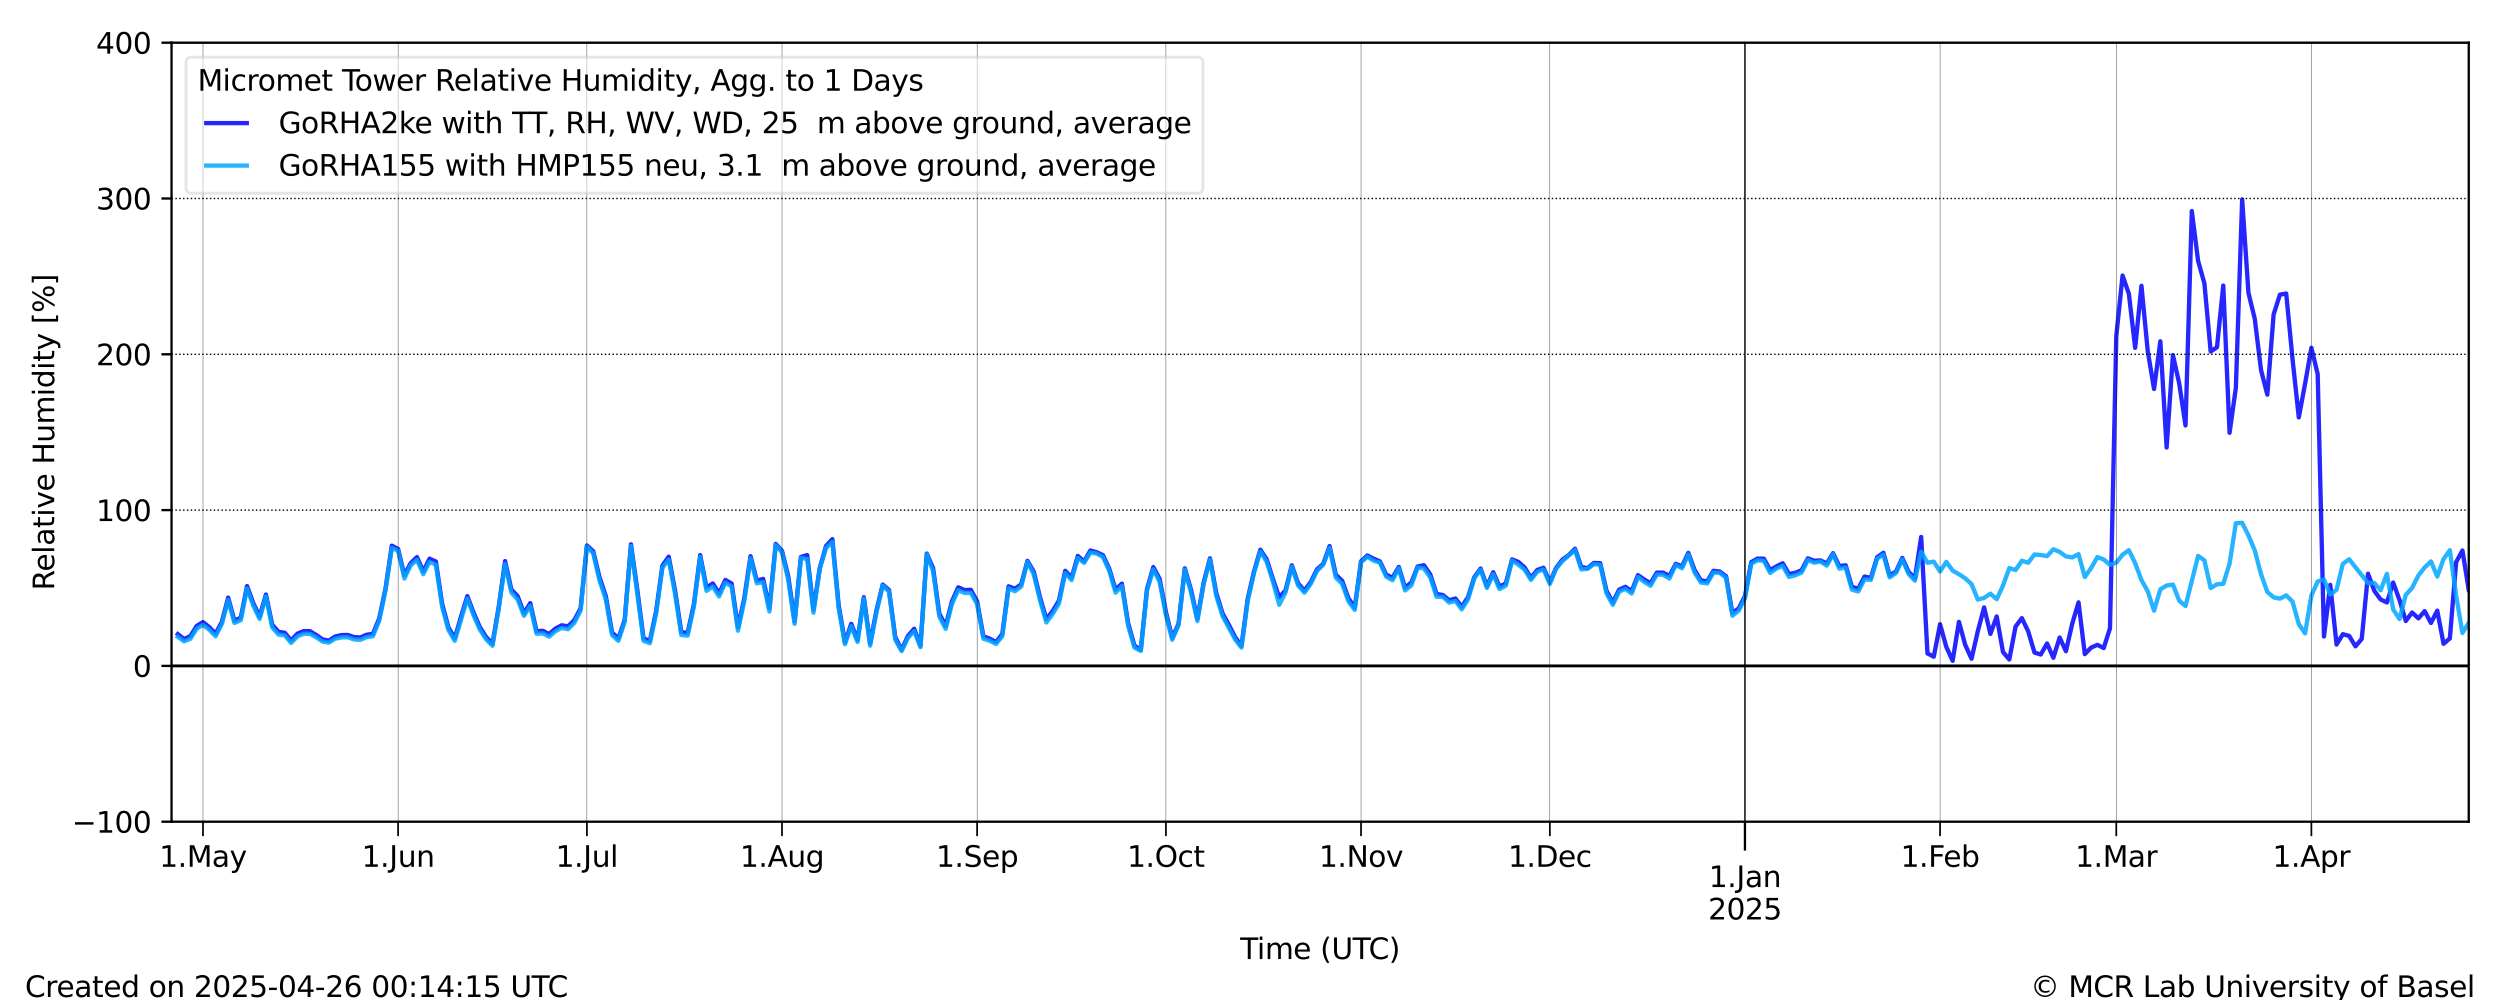 <?xml version="1.0" encoding="utf-8" standalone="no"?>
<!DOCTYPE svg PUBLIC "-//W3C//DTD SVG 1.1//EN"
  "http://www.w3.org/Graphics/SVG/1.1/DTD/svg11.dtd">
<svg xmlns:xlink="http://www.w3.org/1999/xlink" width="864pt" height="345.6pt" viewBox="0 0 864 345.6" xmlns="http://www.w3.org/2000/svg" version="1.1">
 <defs>
  <style type="text/css">*{stroke-linejoin: round; stroke-linecap: butt}</style>
 </defs>
 <g id="figure_1">
  <g id="patch_1">
   <path d="M 0 345.6 
L 864 345.6 
L 864 0 
L 0 0 
z
" style="fill: #ffffff"/>
  </g>
  <g id="axes_1">
   <g id="patch_2">
    <path d="M 59.285 283.976 
L 853.2 283.976 
L 853.2 14.76 
L 59.285 14.76 
z
" style="fill: #ffffff"/>
   </g>
   <g id="line2d_1">
    <path d="M 61.453 219.171 
L 63.628 220.842 
L 65.803 219.864 
L 67.978 216.324 
L 70.153 215.001 
L 72.328 216.748 
L 74.503 218.978 
L 76.678 214.89 
L 78.853 206.544 
L 81.029 214.511 
L 83.204 213.516 
L 85.379 202.553 
L 87.554 208.491 
L 89.729 213.064 
L 91.904 205.475 
L 94.079 215.899 
L 96.254 218.363 
L 98.429 218.687 
L 100.605 221.335 
L 102.78 219.004 
L 104.955 218.107 
L 107.13 218.126 
L 109.305 219.471 
L 111.48 220.977 
L 113.655 221.404 
L 115.83 219.987 
L 118.005 219.493 
L 120.18 219.444 
L 122.356 220.167 
L 124.531 220.311 
L 126.706 219.373 
L 128.881 219.068 
L 131.056 213.746 
L 133.231 203.472 
L 135.406 188.583 
L 137.581 189.72 
L 139.756 198.795 
L 141.932 194.636 
L 144.107 192.536 
L 146.282 197.484 
L 148.457 193.074 
L 150.632 194.068 
L 152.807 208.688 
L 154.982 216.83 
L 157.157 220.61 
L 159.332 213.111 
L 161.508 206.016 
L 163.683 211.804 
L 165.858 216.753 
L 168.033 220.205 
L 170.208 222.437 
L 172.383 209.598 
L 174.558 193.911 
L 176.733 203.736 
L 178.908 206.059 
L 181.084 211.938 
L 183.259 208.445 
L 185.434 218.15 
L 187.609 218.011 
L 189.784 219.131 
L 191.959 217.237 
L 194.134 216.094 
L 196.309 216.488 
L 198.484 214.321 
L 200.66 210.228 
L 202.835 188.507 
L 205.01 190.489 
L 207.185 199.461 
L 209.36 206.024 
L 211.535 218.587 
L 213.71 220.666 
L 215.885 214.248 
L 218.06 188.126 
L 220.236 203.742 
L 222.411 220.653 
L 224.586 221.507 
L 226.761 211.145 
L 228.936 195.468 
L 231.111 192.39 
L 233.286 204.002 
L 235.461 218.463 
L 237.636 218.745 
L 239.812 208.829 
L 241.987 191.857 
L 244.162 203.121 
L 246.337 201.648 
L 248.512 205.079 
L 250.687 200.429 
L 252.862 201.674 
L 255.037 216.83 
L 257.212 206.838 
L 259.387 192.217 
L 261.563 200.705 
L 263.738 200.059 
L 265.913 210.118 
L 268.088 187.97 
L 270.263 190.401 
L 272.438 199.291 
L 274.613 214.759 
L 276.788 192.496 
L 278.963 191.829 
L 281.139 210.704 
L 283.314 196.314 
L 285.489 188.686 
L 287.664 186.328 
L 289.839 209.153 
L 292.014 222.002 
L 294.189 215.613 
L 296.364 221.188 
L 298.539 206.396 
L 300.715 222.377 
L 302.89 211.045 
L 305.065 202.031 
L 307.24 203.926 
L 309.415 220.266 
L 311.59 224.569 
L 313.765 219.826 
L 315.94 217.305 
L 318.115 223.154 
L 320.291 191.321 
L 322.466 196.301 
L 324.641 212.055 
L 326.816 216.339 
L 328.991 207.793 
L 331.166 202.978 
L 333.341 203.928 
L 335.516 203.829 
L 337.691 207.831 
L 339.867 219.923 
L 342.042 220.709 
L 344.217 221.893 
L 346.392 219.088 
L 348.567 202.637 
L 350.742 203.453 
L 352.917 201.98 
L 355.092 193.825 
L 357.267 197.583 
L 359.443 206.477 
L 361.618 213.965 
L 363.793 211.194 
L 365.968 207.577 
L 368.143 197.273 
L 370.318 199.681 
L 372.493 192.146 
L 374.668 194.034 
L 376.843 190.253 
L 379.019 190.858 
L 381.194 191.886 
L 383.369 196.591 
L 385.544 203.779 
L 387.719 201.72 
L 389.894 215.416 
L 392.069 223.134 
L 394.244 224.589 
L 396.419 203.465 
L 398.595 195.992 
L 400.77 200.074 
L 402.945 211.534 
L 405.12 220.451 
L 407.295 215.627 
L 409.47 196.429 
L 411.645 203.937 
L 413.82 213.867 
L 415.995 201.289 
L 418.17 192.947 
L 420.346 204.963 
L 422.521 212.013 
L 424.696 215.948 
L 426.871 220.205 
L 429.046 223.283 
L 431.221 206.874 
L 433.396 197.472 
L 435.571 189.998 
L 437.746 193.257 
L 439.922 200.097 
L 442.097 206.496 
L 444.272 204.032 
L 446.447 195.377 
L 448.622 201.607 
L 450.797 204.1 
L 452.972 201.186 
L 455.147 196.768 
L 457.322 194.847 
L 459.498 188.734 
L 461.673 198.634 
L 463.848 200.728 
L 466.023 206.779 
L 468.198 209.968 
L 470.373 193.997 
L 472.548 191.975 
L 474.723 193.07 
L 476.898 194.025 
L 479.074 198.605 
L 481.249 199.654 
L 483.424 195.931 
L 485.599 203.116 
L 487.774 201.277 
L 489.949 195.752 
L 492.124 195.358 
L 494.299 198.537 
L 496.474 205.299 
L 498.65 205.647 
L 500.825 207.447 
L 503 206.842 
L 505.175 209.734 
L 507.35 206.381 
L 509.525 199.458 
L 511.7 196.485 
L 513.875 202.605 
L 516.05 197.762 
L 518.226 202.725 
L 520.401 201.629 
L 522.576 193.321 
L 524.751 194.201 
L 526.926 196.13 
L 529.101 199.719 
L 531.276 196.973 
L 533.451 196.241 
L 535.626 201.216 
L 537.802 196.244 
L 539.977 193.404 
L 542.152 191.835 
L 544.327 189.651 
L 546.502 195.969 
L 548.677 196.346 
L 550.852 194.566 
L 553.027 194.629 
L 555.202 204.151 
L 557.378 208.218 
L 559.553 203.802 
L 561.728 202.81 
L 563.903 204.283 
L 566.078 198.769 
L 568.253 200.285 
L 570.428 201.565 
L 572.603 197.892 
L 574.778 197.912 
L 576.953 199.03 
L 579.129 194.872 
L 581.304 195.744 
L 583.479 191.08 
L 585.654 196.999 
L 587.829 200.588 
L 590.004 200.939 
L 592.179 197.277 
L 594.354 197.529 
L 596.529 199.154 
L 598.705 211.853 
L 600.88 210.269 
L 603.055 206.03 
L 605.23 194.273 
L 607.405 193.049 
L 609.58 193.082 
L 611.755 197.036 
L 613.93 195.752 
L 616.105 194.671 
L 618.281 198.382 
L 620.456 197.965 
L 622.631 197.069 
L 624.806 192.976 
L 626.981 193.795 
L 629.156 193.671 
L 631.331 194.755 
L 633.506 191.184 
L 635.681 195.634 
L 637.857 195.37 
L 640.032 202.802 
L 642.207 203.48 
L 644.382 199.256 
L 646.557 199.734 
L 648.732 192.578 
L 650.907 191.045 
L 653.082 198.87 
L 655.257 197.521 
L 657.433 192.822 
L 659.608 197.613 
L 661.783 199.919 
L 663.958 185.562 
L 666.133 225.816 
L 668.308 226.953 
L 670.483 215.733 
L 672.658 223.606 
L 674.833 228.374 
L 677.009 214.923 
L 679.184 222.875 
L 681.359 227.663 
L 683.534 218.141 
L 685.709 209.931 
L 687.884 219.075 
L 690.059 213.047 
L 692.234 225.335 
L 694.409 227.914 
L 696.585 216.521 
L 698.76 213.634 
L 700.935 218.171 
L 703.11 225.508 
L 705.285 226.206 
L 707.46 222.388 
L 709.635 227.322 
L 711.81 220.342 
L 713.985 225.06 
L 716.16 215.554 
L 718.336 208.176 
L 720.511 226.062 
L 722.686 223.82 
L 724.861 222.849 
L 727.036 223.962 
L 729.211 217.145 
L 731.386 116.186 
L 733.561 95.237 
L 735.736 101.537 
L 737.912 120.211 
L 740.087 98.782 
L 742.262 121.356 
L 744.437 134.424 
L 746.612 117.955 
L 748.787 154.655 
L 750.962 122.715 
L 753.137 132.521 
L 755.312 147.039 
L 757.488 72.95 
L 759.663 90.152 
L 761.838 97.937 
L 764.013 121.496 
L 766.188 120.006 
L 768.363 98.692 
L 770.538 149.57 
L 772.713 134.031 
L 774.888 68.924 
L 777.064 101.202 
L 779.239 110.144 
L 781.414 127.884 
L 783.589 136.386 
L 785.764 108.669 
L 787.939 101.826 
L 790.114 101.448 
L 792.289 124.014 
L 794.464 144.251 
L 796.64 132.584 
L 798.815 120.195 
L 800.99 129.31 
L 803.165 219.967 
L 805.34 202.139 
L 807.515 222.75 
L 809.69 219.169 
L 811.865 219.768 
L 814.04 223.367 
L 816.216 220.803 
L 818.391 198.269 
L 820.566 204.198 
L 822.741 207.177 
L 824.916 208.201 
L 827.091 201.335 
L 829.266 207.347 
L 831.441 214.608 
L 833.616 211.687 
L 835.792 213.709 
L 837.967 211.204 
L 840.142 215.297 
L 842.317 211.041 
L 844.492 222.491 
L 846.667 220.628 
L 848.842 194.289 
L 851.017 190.254 
L 853.192 203.871 
L 853.192 203.871 
" clip-path="url(#peb26c14192)" style="fill: none; stroke: #0000ff; stroke-opacity: 0.85; stroke-width: 1.5; stroke-linecap: square"/>
   </g>
   <g id="line2d_2">
    <path d="M 61.453 220.107 
L 63.628 221.663 
L 65.803 220.749 
L 67.978 217.28 
L 70.153 215.975 
L 72.328 217.647 
L 74.503 219.885 
L 76.678 215.636 
L 78.853 207.403 
L 81.029 215.295 
L 83.204 214.322 
L 85.379 203.388 
L 87.554 209.334 
L 89.729 213.923 
L 91.904 206.11 
L 94.079 216.817 
L 96.254 219.317 
L 98.429 219.575 
L 100.605 222.196 
L 102.78 219.955 
L 104.955 219.029 
L 107.13 219.048 
L 109.305 220.276 
L 111.48 221.726 
L 113.655 222.081 
L 115.83 220.742 
L 118.005 220.274 
L 120.18 220.255 
L 122.356 220.991 
L 124.531 221.123 
L 126.706 220.191 
L 128.881 219.877 
L 131.056 214.53 
L 133.231 204.041 
L 135.406 189.386 
L 137.581 190.277 
L 139.756 199.948 
L 141.932 195.357 
L 144.107 193.478 
L 146.282 198.427 
L 148.457 194.177 
L 150.632 195.183 
L 152.807 209.781 
L 154.982 217.733 
L 157.157 221.484 
L 161.508 206.864 
L 163.683 212.717 
L 165.858 217.651 
L 168.033 220.991 
L 170.208 223.186 
L 172.383 210.147 
L 174.558 194.946 
L 176.733 204.801 
L 178.908 207.203 
L 181.084 212.814 
L 183.259 209.408 
L 185.434 219.032 
L 187.609 218.895 
L 189.784 220.022 
L 191.959 218.136 
L 194.134 217.008 
L 196.309 217.455 
L 198.484 215.276 
L 200.66 210.958 
L 202.835 188.872 
L 205.01 191.212 
L 207.185 200.61 
L 209.36 207.048 
L 211.535 219.51 
L 213.71 221.468 
L 215.885 214.939 
L 218.06 188.696 
L 222.411 221.498 
L 224.586 222.274 
L 226.761 211.999 
L 228.936 196.159 
L 231.111 193.44 
L 233.286 205.134 
L 235.461 219.481 
L 237.636 219.675 
L 239.812 209.565 
L 241.987 192.47 
L 244.162 204.192 
L 246.337 202.738 
L 248.512 206.113 
L 250.687 201.365 
L 252.862 202.708 
L 255.037 217.97 
L 257.212 207.735 
L 259.387 192.96 
L 261.563 201.599 
L 263.738 201.188 
L 265.913 211.347 
L 268.088 188.348 
L 270.263 190.912 
L 272.438 200.59 
L 274.613 215.599 
L 276.788 192.83 
L 278.963 193.194 
L 281.139 211.763 
L 283.314 196.447 
L 285.489 189.362 
L 287.664 187.337 
L 289.839 210.219 
L 292.014 222.64 
L 294.189 216.43 
L 296.364 221.869 
L 298.539 206.875 
L 300.715 223.152 
L 302.89 211.751 
L 305.065 202.38 
L 307.24 204.435 
L 309.415 221.135 
L 311.59 225.013 
L 313.765 220.488 
L 315.94 218.122 
L 318.115 223.66 
L 320.291 191.576 
L 322.466 197.374 
L 324.641 213.117 
L 326.816 217.343 
L 328.991 208.697 
L 331.166 204.004 
L 333.341 204.927 
L 335.516 204.899 
L 337.691 208.813 
L 339.867 220.75 
L 342.042 221.445 
L 344.217 222.541 
L 346.392 219.93 
L 348.567 203.327 
L 350.742 204.334 
L 352.917 202.758 
L 355.092 194.163 
L 357.267 198.534 
L 359.443 207.54 
L 361.618 215.119 
L 363.793 212.204 
L 365.968 208.586 
L 368.143 198.063 
L 370.318 200.481 
L 372.493 192.89 
L 374.668 194.52 
L 376.843 190.966 
L 379.019 191.31 
L 381.194 192.523 
L 383.369 197.308 
L 385.544 204.833 
L 387.719 202.506 
L 389.894 216.298 
L 392.069 223.786 
L 394.244 224.964 
L 396.419 204.028 
L 398.595 196.788 
L 400.77 201.102 
L 402.945 212.61 
L 405.12 221.106 
L 407.295 216.11 
L 409.47 196.86 
L 411.645 204.796 
L 413.82 214.63 
L 415.995 201.787 
L 418.17 193.364 
L 420.346 205.946 
L 422.521 212.966 
L 426.871 221.011 
L 429.046 223.795 
L 431.221 207.632 
L 433.396 197.944 
L 435.571 190.617 
L 437.746 194.098 
L 439.922 201.006 
L 442.097 209 
L 444.272 204.796 
L 446.447 195.84 
L 448.622 202.314 
L 450.797 204.826 
L 452.972 201.821 
L 455.147 197.339 
L 457.322 195.139 
L 459.498 189.334 
L 461.673 199.7 
L 463.848 201.772 
L 466.023 207.835 
L 468.198 210.786 
L 470.373 194.379 
L 472.548 192.431 
L 474.723 193.771 
L 476.898 194.448 
L 479.074 199.321 
L 481.249 200.517 
L 483.424 196.438 
L 485.599 204.054 
L 487.774 202.316 
L 489.949 196.07 
L 492.124 196.498 
L 494.299 199.514 
L 496.474 206.245 
L 498.65 206.24 
L 500.825 208.265 
L 503 207.677 
L 505.175 210.6 
L 507.35 207.122 
L 509.525 199.859 
L 511.7 196.903 
L 513.875 203.212 
L 516.05 198.465 
L 518.226 203.576 
L 520.401 202.398 
L 522.576 193.724 
L 524.751 195.185 
L 526.926 196.907 
L 529.101 200.428 
L 531.276 197.583 
L 533.451 196.801 
L 535.626 201.83 
L 537.802 196.502 
L 539.977 193.891 
L 544.327 190.073 
L 546.502 196.778 
L 548.677 196.603 
L 550.852 194.971 
L 553.027 195.17 
L 555.202 205.028 
L 557.378 209.054 
L 559.553 204.493 
L 561.728 203.516 
L 563.903 205.127 
L 566.078 199.384 
L 568.253 201.09 
L 570.428 202.446 
L 572.603 198.544 
L 574.778 198.656 
L 576.953 199.964 
L 579.129 195.25 
L 581.304 196.385 
L 583.479 191.65 
L 585.654 197.884 
L 587.829 201.332 
L 590.004 201.623 
L 592.179 197.843 
L 594.354 198.011 
L 596.529 199.669 
L 598.705 212.813 
L 600.88 211.066 
L 603.055 206.835 
L 605.23 194.823 
L 607.405 193.646 
L 609.58 193.829 
L 611.755 198.01 
L 613.93 196.522 
L 616.105 195.55 
L 618.281 199.385 
L 620.456 198.817 
L 622.631 197.89 
L 624.806 193.544 
L 626.981 194.472 
L 629.156 194.067 
L 631.331 195.485 
L 633.506 191.523 
L 635.681 196.535 
L 637.857 196.111 
L 640.032 203.801 
L 642.207 204.4 
L 644.382 200.225 
L 646.557 200.417 
L 648.732 193.063 
L 650.907 191.692 
L 653.082 199.545 
L 655.257 198.057 
L 657.433 193.312 
L 659.608 198.382 
L 661.783 200.698 
L 663.958 190.69 
L 666.133 194.47 
L 668.308 194.103 
L 670.483 197.492 
L 672.658 194.192 
L 674.833 197.207 
L 677.009 198.441 
L 679.184 199.888 
L 681.359 201.853 
L 683.534 207.196 
L 685.709 206.656 
L 687.884 205.167 
L 690.059 207.075 
L 692.234 202.382 
L 694.409 196.335 
L 696.585 197 
L 698.76 193.803 
L 700.935 194.486 
L 703.11 191.63 
L 705.285 191.819 
L 707.46 192.178 
L 709.635 189.828 
L 711.81 190.738 
L 713.985 192.302 
L 716.16 192.648 
L 718.336 191.507 
L 720.511 199.397 
L 722.686 196.314 
L 724.861 192.515 
L 727.036 193.344 
L 729.211 195.194 
L 731.386 194.469 
L 733.561 191.705 
L 735.736 190.145 
L 737.912 194.653 
L 740.087 200.479 
L 742.262 204.347 
L 744.437 211.057 
L 746.612 203.67 
L 748.787 202.359 
L 750.962 202.025 
L 753.137 207.602 
L 755.312 209.429 
L 759.663 192.136 
L 761.838 193.662 
L 764.013 203.221 
L 766.188 201.93 
L 768.363 201.768 
L 770.538 194.791 
L 772.713 180.829 
L 774.888 180.691 
L 777.064 185.045 
L 779.239 190.219 
L 781.414 198.449 
L 783.589 204.593 
L 785.764 206.429 
L 787.939 206.898 
L 790.114 205.757 
L 792.289 207.911 
L 794.464 215.695 
L 796.64 218.908 
L 798.815 205.839 
L 800.99 200.961 
L 803.165 200.288 
L 805.34 205.481 
L 807.515 203.794 
L 809.69 194.859 
L 811.865 193.29 
L 818.391 201.507 
L 820.566 201.489 
L 822.741 203.987 
L 824.916 198.32 
L 827.091 210.636 
L 829.266 213.913 
L 831.441 205.573 
L 833.616 203.199 
L 835.792 198.884 
L 837.967 196.11 
L 840.142 194.023 
L 842.317 199.254 
L 844.492 193.204 
L 846.667 190.156 
L 848.842 205.781 
L 851.017 218.748 
L 853.192 215.292 
L 853.192 215.292 
" clip-path="url(#peb26c14192)" style="fill: none; stroke: #00a6ff; stroke-opacity: 0.85; stroke-width: 1.5; stroke-linecap: square"/>
   </g>
   <g id="matplotlib.axis_1">
    <g id="xtick_1">
     <g id="line2d_3">
      <path d="M 603.055 283.976 
L 603.055 14.76 
" clip-path="url(#peb26c14192)" style="fill: none; stroke: #000000; stroke-width: 0.5; stroke-linecap: square"/>
     </g>
     <g id="line2d_4">
      <defs>
       <path id="m32953ba2d8" d="M 0 0 
L 0 10 
" style="stroke: #000000; stroke-width: 0.8"/>
      </defs>
      <g>
       <use xlink:href="#m32953ba2d8" x="603.055" y="283.976" style="stroke: #000000; stroke-width: 0.8"/>
      </g>
     </g>
     <g id="text_1">
      <!-- 1.Jan -->
      <g transform="translate(590.577 306.574) scale(0.1 -0.1)">
       <defs>
        <path id="DejaVuSans-31" d="M 794 531 
L 1825 531 
L 1825 4091 
L 703 3866 
L 703 4441 
L 1819 4666 
L 2450 4666 
L 2450 531 
L 3481 531 
L 3481 0 
L 794 0 
L 794 531 
z
" transform="scale(0.016)"/>
        <path id="DejaVuSans-2e" d="M 684 794 
L 1344 794 
L 1344 0 
L 684 0 
L 684 794 
z
" transform="scale(0.016)"/>
        <path id="DejaVuSans-4a" d="M 628 4666 
L 1259 4666 
L 1259 325 
Q 1259 -519 939 -900 
Q 619 -1281 -91 -1281 
L -331 -1281 
L -331 -750 
L -134 -750 
Q 284 -750 456 -515 
Q 628 -281 628 325 
L 628 4666 
z
" transform="scale(0.016)"/>
        <path id="DejaVuSans-61" d="M 2194 1759 
Q 1497 1759 1228 1600 
Q 959 1441 959 1056 
Q 959 750 1161 570 
Q 1363 391 1709 391 
Q 2188 391 2477 730 
Q 2766 1069 2766 1631 
L 2766 1759 
L 2194 1759 
z
M 3341 1997 
L 3341 0 
L 2766 0 
L 2766 531 
Q 2569 213 2275 61 
Q 1981 -91 1556 -91 
Q 1019 -91 701 211 
Q 384 513 384 1019 
Q 384 1609 779 1909 
Q 1175 2209 1959 2209 
L 2766 2209 
L 2766 2266 
Q 2766 2663 2505 2880 
Q 2244 3097 1772 3097 
Q 1472 3097 1187 3025 
Q 903 2953 641 2809 
L 641 3341 
Q 956 3463 1253 3523 
Q 1550 3584 1831 3584 
Q 2591 3584 2966 3190 
Q 3341 2797 3341 1997 
z
" transform="scale(0.016)"/>
        <path id="DejaVuSans-6e" d="M 3513 2113 
L 3513 0 
L 2938 0 
L 2938 2094 
Q 2938 2591 2744 2837 
Q 2550 3084 2163 3084 
Q 1697 3084 1428 2787 
Q 1159 2491 1159 1978 
L 1159 0 
L 581 0 
L 581 3500 
L 1159 3500 
L 1159 2956 
Q 1366 3272 1645 3428 
Q 1925 3584 2291 3584 
Q 2894 3584 3203 3211 
Q 3513 2838 3513 2113 
z
" transform="scale(0.016)"/>
       </defs>
       <use xlink:href="#DejaVuSans-31"/>
       <use xlink:href="#DejaVuSans-2e" x="63.623"/>
       <use xlink:href="#DejaVuSans-4a" x="95.41"/>
       <use xlink:href="#DejaVuSans-61" x="124.902"/>
       <use xlink:href="#DejaVuSans-6e" x="186.182"/>
      </g>
      <!-- 2025 -->
      <g transform="translate(590.33 317.772) scale(0.1 -0.1)">
       <defs>
        <path id="DejaVuSans-32" d="M 1228 531 
L 3431 531 
L 3431 0 
L 469 0 
L 469 531 
Q 828 903 1448 1529 
Q 2069 2156 2228 2338 
Q 2531 2678 2651 2914 
Q 2772 3150 2772 3378 
Q 2772 3750 2511 3984 
Q 2250 4219 1831 4219 
Q 1534 4219 1204 4116 
Q 875 4013 500 3803 
L 500 4441 
Q 881 4594 1212 4672 
Q 1544 4750 1819 4750 
Q 2544 4750 2975 4387 
Q 3406 4025 3406 3419 
Q 3406 3131 3298 2873 
Q 3191 2616 2906 2266 
Q 2828 2175 2409 1742 
Q 1991 1309 1228 531 
z
" transform="scale(0.016)"/>
        <path id="DejaVuSans-30" d="M 2034 4250 
Q 1547 4250 1301 3770 
Q 1056 3291 1056 2328 
Q 1056 1369 1301 889 
Q 1547 409 2034 409 
Q 2525 409 2770 889 
Q 3016 1369 3016 2328 
Q 3016 3291 2770 3770 
Q 2525 4250 2034 4250 
z
M 2034 4750 
Q 2819 4750 3233 4129 
Q 3647 3509 3647 2328 
Q 3647 1150 3233 529 
Q 2819 -91 2034 -91 
Q 1250 -91 836 529 
Q 422 1150 422 2328 
Q 422 3509 836 4129 
Q 1250 4750 2034 4750 
z
" transform="scale(0.016)"/>
        <path id="DejaVuSans-35" d="M 691 4666 
L 3169 4666 
L 3169 4134 
L 1269 4134 
L 1269 2991 
Q 1406 3038 1543 3061 
Q 1681 3084 1819 3084 
Q 2600 3084 3056 2656 
Q 3513 2228 3513 1497 
Q 3513 744 3044 326 
Q 2575 -91 1722 -91 
Q 1428 -91 1123 -41 
Q 819 9 494 109 
L 494 744 
Q 775 591 1075 516 
Q 1375 441 1709 441 
Q 2250 441 2565 725 
Q 2881 1009 2881 1497 
Q 2881 1984 2565 2268 
Q 2250 2553 1709 2553 
Q 1456 2553 1204 2497 
Q 953 2441 691 2322 
L 691 4666 
z
" transform="scale(0.016)"/>
       </defs>
       <use xlink:href="#DejaVuSans-32"/>
       <use xlink:href="#DejaVuSans-30" x="63.623"/>
       <use xlink:href="#DejaVuSans-32" x="127.246"/>
       <use xlink:href="#DejaVuSans-35" x="190.869"/>
      </g>
     </g>
    </g>
    <g id="xtick_2">
     <g id="line2d_5">
      <path d="M 70.153 283.976 
L 70.153 14.76 
" clip-path="url(#peb26c14192)" style="fill: none; stroke: #000000; stroke-width: 0.125; stroke-linecap: square"/>
     </g>
     <g id="line2d_6">
      <defs>
       <path id="m6259c1870c" d="M 0 0 
L 0 5 
" style="stroke: #000000; stroke-width: 0.6"/>
      </defs>
      <g>
       <use xlink:href="#m6259c1870c" x="70.153" y="283.976" style="stroke: #000000; stroke-width: 0.6"/>
      </g>
     </g>
     <g id="text_2">
      <!-- 1.May -->
      <g transform="translate(55.045 299.574) scale(0.1 -0.1)">
       <defs>
        <path id="DejaVuSans-4d" d="M 628 4666 
L 1569 4666 
L 2759 1491 
L 3956 4666 
L 4897 4666 
L 4897 0 
L 4281 0 
L 4281 4097 
L 3078 897 
L 2444 897 
L 1241 4097 
L 1241 0 
L 628 0 
L 628 4666 
z
" transform="scale(0.016)"/>
        <path id="DejaVuSans-79" d="M 2059 -325 
Q 1816 -950 1584 -1140 
Q 1353 -1331 966 -1331 
L 506 -1331 
L 506 -850 
L 844 -850 
Q 1081 -850 1212 -737 
Q 1344 -625 1503 -206 
L 1606 56 
L 191 3500 
L 800 3500 
L 1894 763 
L 2988 3500 
L 3597 3500 
L 2059 -325 
z
" transform="scale(0.016)"/>
       </defs>
       <use xlink:href="#DejaVuSans-31"/>
       <use xlink:href="#DejaVuSans-2e" x="63.623"/>
       <use xlink:href="#DejaVuSans-4d" x="95.41"/>
       <use xlink:href="#DejaVuSans-61" x="181.689"/>
       <use xlink:href="#DejaVuSans-79" x="242.969"/>
      </g>
     </g>
    </g>
    <g id="xtick_3">
     <g id="line2d_7">
      <path d="M 137.581 283.976 
L 137.581 14.76 
" clip-path="url(#peb26c14192)" style="fill: none; stroke: #000000; stroke-width: 0.125; stroke-linecap: square"/>
     </g>
     <g id="line2d_8">
      <g>
       <use xlink:href="#m6259c1870c" x="137.581" y="283.976" style="stroke: #000000; stroke-width: 0.6"/>
      </g>
     </g>
     <g id="text_3">
      <!-- 1.Jun -->
      <g transform="translate(124.999 299.574) scale(0.1 -0.1)">
       <defs>
        <path id="DejaVuSans-75" d="M 544 1381 
L 544 3500 
L 1119 3500 
L 1119 1403 
Q 1119 906 1312 657 
Q 1506 409 1894 409 
Q 2359 409 2629 706 
Q 2900 1003 2900 1516 
L 2900 3500 
L 3475 3500 
L 3475 0 
L 2900 0 
L 2900 538 
Q 2691 219 2414 64 
Q 2138 -91 1772 -91 
Q 1169 -91 856 284 
Q 544 659 544 1381 
z
M 1991 3584 
L 1991 3584 
z
" transform="scale(0.016)"/>
       </defs>
       <use xlink:href="#DejaVuSans-31"/>
       <use xlink:href="#DejaVuSans-2e" x="63.623"/>
       <use xlink:href="#DejaVuSans-4a" x="95.41"/>
       <use xlink:href="#DejaVuSans-75" x="124.902"/>
       <use xlink:href="#DejaVuSans-6e" x="188.281"/>
      </g>
     </g>
    </g>
    <g id="xtick_4">
     <g id="line2d_9">
      <path d="M 202.835 283.976 
L 202.835 14.76 
" clip-path="url(#peb26c14192)" style="fill: none; stroke: #000000; stroke-width: 0.125; stroke-linecap: square"/>
     </g>
     <g id="line2d_10">
      <g>
       <use xlink:href="#m6259c1870c" x="202.835" y="283.976" style="stroke: #000000; stroke-width: 0.6"/>
      </g>
     </g>
     <g id="text_4">
      <!-- 1.Jul -->
      <g transform="translate(192.032 299.574) scale(0.1 -0.1)">
       <defs>
        <path id="DejaVuSans-6c" d="M 603 4863 
L 1178 4863 
L 1178 0 
L 603 0 
L 603 4863 
z
" transform="scale(0.016)"/>
       </defs>
       <use xlink:href="#DejaVuSans-31"/>
       <use xlink:href="#DejaVuSans-2e" x="63.623"/>
       <use xlink:href="#DejaVuSans-4a" x="95.41"/>
       <use xlink:href="#DejaVuSans-75" x="124.902"/>
       <use xlink:href="#DejaVuSans-6c" x="188.281"/>
      </g>
     </g>
    </g>
    <g id="xtick_5">
     <g id="line2d_11">
      <path d="M 270.263 283.976 
L 270.263 14.76 
" clip-path="url(#peb26c14192)" style="fill: none; stroke: #000000; stroke-width: 0.125; stroke-linecap: square"/>
     </g>
     <g id="line2d_12">
      <g>
       <use xlink:href="#m6259c1870c" x="270.263" y="283.976" style="stroke: #000000; stroke-width: 0.6"/>
      </g>
     </g>
     <g id="text_5">
      <!-- 1.Aug -->
      <g transform="translate(255.729 299.574) scale(0.1 -0.1)">
       <defs>
        <path id="DejaVuSans-41" d="M 2188 4044 
L 1331 1722 
L 3047 1722 
L 2188 4044 
z
M 1831 4666 
L 2547 4666 
L 4325 0 
L 3669 0 
L 3244 1197 
L 1141 1197 
L 716 0 
L 50 0 
L 1831 4666 
z
" transform="scale(0.016)"/>
        <path id="DejaVuSans-67" d="M 2906 1791 
Q 2906 2416 2648 2759 
Q 2391 3103 1925 3103 
Q 1463 3103 1205 2759 
Q 947 2416 947 1791 
Q 947 1169 1205 825 
Q 1463 481 1925 481 
Q 2391 481 2648 825 
Q 2906 1169 2906 1791 
z
M 3481 434 
Q 3481 -459 3084 -895 
Q 2688 -1331 1869 -1331 
Q 1566 -1331 1297 -1286 
Q 1028 -1241 775 -1147 
L 775 -588 
Q 1028 -725 1275 -790 
Q 1522 -856 1778 -856 
Q 2344 -856 2625 -561 
Q 2906 -266 2906 331 
L 2906 616 
Q 2728 306 2450 153 
Q 2172 0 1784 0 
Q 1141 0 747 490 
Q 353 981 353 1791 
Q 353 2603 747 3093 
Q 1141 3584 1784 3584 
Q 2172 3584 2450 3431 
Q 2728 3278 2906 2969 
L 2906 3500 
L 3481 3500 
L 3481 434 
z
" transform="scale(0.016)"/>
       </defs>
       <use xlink:href="#DejaVuSans-31"/>
       <use xlink:href="#DejaVuSans-2e" x="63.623"/>
       <use xlink:href="#DejaVuSans-41" x="95.41"/>
       <use xlink:href="#DejaVuSans-75" x="163.818"/>
       <use xlink:href="#DejaVuSans-67" x="227.197"/>
      </g>
     </g>
    </g>
    <g id="xtick_6">
     <g id="line2d_13">
      <path d="M 337.691 283.976 
L 337.691 14.76 
" clip-path="url(#peb26c14192)" style="fill: none; stroke: #000000; stroke-width: 0.125; stroke-linecap: square"/>
     </g>
     <g id="line2d_14">
      <g>
       <use xlink:href="#m6259c1870c" x="337.691" y="283.976" style="stroke: #000000; stroke-width: 0.6"/>
      </g>
     </g>
     <g id="text_6">
      <!-- 1.Sep -->
      <g transform="translate(323.496 299.574) scale(0.1 -0.1)">
       <defs>
        <path id="DejaVuSans-53" d="M 3425 4513 
L 3425 3897 
Q 3066 4069 2747 4153 
Q 2428 4238 2131 4238 
Q 1616 4238 1336 4038 
Q 1056 3838 1056 3469 
Q 1056 3159 1242 3001 
Q 1428 2844 1947 2747 
L 2328 2669 
Q 3034 2534 3370 2195 
Q 3706 1856 3706 1288 
Q 3706 609 3251 259 
Q 2797 -91 1919 -91 
Q 1588 -91 1214 -16 
Q 841 59 441 206 
L 441 856 
Q 825 641 1194 531 
Q 1563 422 1919 422 
Q 2459 422 2753 634 
Q 3047 847 3047 1241 
Q 3047 1584 2836 1778 
Q 2625 1972 2144 2069 
L 1759 2144 
Q 1053 2284 737 2584 
Q 422 2884 422 3419 
Q 422 4038 858 4394 
Q 1294 4750 2059 4750 
Q 2388 4750 2728 4690 
Q 3069 4631 3425 4513 
z
" transform="scale(0.016)"/>
        <path id="DejaVuSans-65" d="M 3597 1894 
L 3597 1613 
L 953 1613 
Q 991 1019 1311 708 
Q 1631 397 2203 397 
Q 2534 397 2845 478 
Q 3156 559 3463 722 
L 3463 178 
Q 3153 47 2828 -22 
Q 2503 -91 2169 -91 
Q 1331 -91 842 396 
Q 353 884 353 1716 
Q 353 2575 817 3079 
Q 1281 3584 2069 3584 
Q 2775 3584 3186 3129 
Q 3597 2675 3597 1894 
z
M 3022 2063 
Q 3016 2534 2758 2815 
Q 2500 3097 2075 3097 
Q 1594 3097 1305 2825 
Q 1016 2553 972 2059 
L 3022 2063 
z
" transform="scale(0.016)"/>
        <path id="DejaVuSans-70" d="M 1159 525 
L 1159 -1331 
L 581 -1331 
L 581 3500 
L 1159 3500 
L 1159 2969 
Q 1341 3281 1617 3432 
Q 1894 3584 2278 3584 
Q 2916 3584 3314 3078 
Q 3713 2572 3713 1747 
Q 3713 922 3314 415 
Q 2916 -91 2278 -91 
Q 1894 -91 1617 61 
Q 1341 213 1159 525 
z
M 3116 1747 
Q 3116 2381 2855 2742 
Q 2594 3103 2138 3103 
Q 1681 3103 1420 2742 
Q 1159 2381 1159 1747 
Q 1159 1113 1420 752 
Q 1681 391 2138 391 
Q 2594 391 2855 752 
Q 3116 1113 3116 1747 
z
" transform="scale(0.016)"/>
       </defs>
       <use xlink:href="#DejaVuSans-31"/>
       <use xlink:href="#DejaVuSans-2e" x="63.623"/>
       <use xlink:href="#DejaVuSans-53" x="95.41"/>
       <use xlink:href="#DejaVuSans-65" x="158.887"/>
       <use xlink:href="#DejaVuSans-70" x="220.41"/>
      </g>
     </g>
    </g>
    <g id="xtick_7">
     <g id="line2d_15">
      <path d="M 402.945 283.976 
L 402.945 14.76 
" clip-path="url(#peb26c14192)" style="fill: none; stroke: #000000; stroke-width: 0.125; stroke-linecap: square"/>
     </g>
     <g id="line2d_16">
      <g>
       <use xlink:href="#m6259c1870c" x="402.945" y="283.976" style="stroke: #000000; stroke-width: 0.6"/>
      </g>
     </g>
     <g id="text_7">
      <!-- 1.Oct -->
      <g transform="translate(389.529 299.574) scale(0.1 -0.1)">
       <defs>
        <path id="DejaVuSans-4f" d="M 2522 4238 
Q 1834 4238 1429 3725 
Q 1025 3213 1025 2328 
Q 1025 1447 1429 934 
Q 1834 422 2522 422 
Q 3209 422 3611 934 
Q 4013 1447 4013 2328 
Q 4013 3213 3611 3725 
Q 3209 4238 2522 4238 
z
M 2522 4750 
Q 3503 4750 4090 4092 
Q 4678 3434 4678 2328 
Q 4678 1225 4090 567 
Q 3503 -91 2522 -91 
Q 1538 -91 948 565 
Q 359 1222 359 2328 
Q 359 3434 948 4092 
Q 1538 4750 2522 4750 
z
" transform="scale(0.016)"/>
        <path id="DejaVuSans-63" d="M 3122 3366 
L 3122 2828 
Q 2878 2963 2633 3030 
Q 2388 3097 2138 3097 
Q 1578 3097 1268 2742 
Q 959 2388 959 1747 
Q 959 1106 1268 751 
Q 1578 397 2138 397 
Q 2388 397 2633 464 
Q 2878 531 3122 666 
L 3122 134 
Q 2881 22 2623 -34 
Q 2366 -91 2075 -91 
Q 1284 -91 818 406 
Q 353 903 353 1747 
Q 353 2603 823 3093 
Q 1294 3584 2113 3584 
Q 2378 3584 2631 3529 
Q 2884 3475 3122 3366 
z
" transform="scale(0.016)"/>
        <path id="DejaVuSans-74" d="M 1172 4494 
L 1172 3500 
L 2356 3500 
L 2356 3053 
L 1172 3053 
L 1172 1153 
Q 1172 725 1289 603 
Q 1406 481 1766 481 
L 2356 481 
L 2356 0 
L 1766 0 
Q 1100 0 847 248 
Q 594 497 594 1153 
L 594 3053 
L 172 3053 
L 172 3500 
L 594 3500 
L 594 4494 
L 1172 4494 
z
" transform="scale(0.016)"/>
       </defs>
       <use xlink:href="#DejaVuSans-31"/>
       <use xlink:href="#DejaVuSans-2e" x="63.623"/>
       <use xlink:href="#DejaVuSans-4f" x="95.41"/>
       <use xlink:href="#DejaVuSans-63" x="174.121"/>
       <use xlink:href="#DejaVuSans-74" x="229.102"/>
      </g>
     </g>
    </g>
    <g id="xtick_8">
     <g id="line2d_17">
      <path d="M 470.373 283.976 
L 470.373 14.76 
" clip-path="url(#peb26c14192)" style="fill: none; stroke: #000000; stroke-width: 0.125; stroke-linecap: square"/>
     </g>
     <g id="line2d_18">
      <g>
       <use xlink:href="#m6259c1870c" x="470.373" y="283.976" style="stroke: #000000; stroke-width: 0.6"/>
      </g>
     </g>
     <g id="text_8">
      <!-- 1.Nov -->
      <g transform="translate(455.843 299.574) scale(0.1 -0.1)">
       <defs>
        <path id="DejaVuSans-4e" d="M 628 4666 
L 1478 4666 
L 3547 763 
L 3547 4666 
L 4159 4666 
L 4159 0 
L 3309 0 
L 1241 3903 
L 1241 0 
L 628 0 
L 628 4666 
z
" transform="scale(0.016)"/>
        <path id="DejaVuSans-6f" d="M 1959 3097 
Q 1497 3097 1228 2736 
Q 959 2375 959 1747 
Q 959 1119 1226 758 
Q 1494 397 1959 397 
Q 2419 397 2687 759 
Q 2956 1122 2956 1747 
Q 2956 2369 2687 2733 
Q 2419 3097 1959 3097 
z
M 1959 3584 
Q 2709 3584 3137 3096 
Q 3566 2609 3566 1747 
Q 3566 888 3137 398 
Q 2709 -91 1959 -91 
Q 1206 -91 779 398 
Q 353 888 353 1747 
Q 353 2609 779 3096 
Q 1206 3584 1959 3584 
z
" transform="scale(0.016)"/>
        <path id="DejaVuSans-76" d="M 191 3500 
L 800 3500 
L 1894 563 
L 2988 3500 
L 3597 3500 
L 2284 0 
L 1503 0 
L 191 3500 
z
" transform="scale(0.016)"/>
       </defs>
       <use xlink:href="#DejaVuSans-31"/>
       <use xlink:href="#DejaVuSans-2e" x="63.623"/>
       <use xlink:href="#DejaVuSans-4e" x="95.41"/>
       <use xlink:href="#DejaVuSans-6f" x="170.215"/>
       <use xlink:href="#DejaVuSans-76" x="231.396"/>
      </g>
     </g>
    </g>
    <g id="xtick_9">
     <g id="line2d_19">
      <path d="M 535.626 283.976 
L 535.626 14.76 
" clip-path="url(#peb26c14192)" style="fill: none; stroke: #000000; stroke-width: 0.125; stroke-linecap: square"/>
     </g>
     <g id="line2d_20">
      <g>
       <use xlink:href="#m6259c1870c" x="535.626" y="283.976" style="stroke: #000000; stroke-width: 0.6"/>
      </g>
     </g>
     <g id="text_9">
      <!-- 1.Dec -->
      <g transform="translate(521.18 299.574) scale(0.1 -0.1)">
       <defs>
        <path id="DejaVuSans-44" d="M 1259 4147 
L 1259 519 
L 2022 519 
Q 2988 519 3436 956 
Q 3884 1394 3884 2338 
Q 3884 3275 3436 3711 
Q 2988 4147 2022 4147 
L 1259 4147 
z
M 628 4666 
L 1925 4666 
Q 3281 4666 3915 4102 
Q 4550 3538 4550 2338 
Q 4550 1131 3912 565 
Q 3275 0 1925 0 
L 628 0 
L 628 4666 
z
" transform="scale(0.016)"/>
       </defs>
       <use xlink:href="#DejaVuSans-31"/>
       <use xlink:href="#DejaVuSans-2e" x="63.623"/>
       <use xlink:href="#DejaVuSans-44" x="95.41"/>
       <use xlink:href="#DejaVuSans-65" x="172.412"/>
       <use xlink:href="#DejaVuSans-63" x="233.936"/>
      </g>
     </g>
    </g>
    <g id="xtick_10">
     <g id="line2d_21">
      <path d="M 670.483 283.976 
L 670.483 14.76 
" clip-path="url(#peb26c14192)" style="fill: none; stroke: #000000; stroke-width: 0.125; stroke-linecap: square"/>
     </g>
     <g id="line2d_22">
      <g>
       <use xlink:href="#m6259c1870c" x="670.483" y="283.976" style="stroke: #000000; stroke-width: 0.6"/>
      </g>
     </g>
     <g id="text_10">
      <!-- 1.Feb -->
      <g transform="translate(656.861 299.574) scale(0.1 -0.1)">
       <defs>
        <path id="DejaVuSans-46" d="M 628 4666 
L 3309 4666 
L 3309 4134 
L 1259 4134 
L 1259 2759 
L 3109 2759 
L 3109 2228 
L 1259 2228 
L 1259 0 
L 628 0 
L 628 4666 
z
" transform="scale(0.016)"/>
        <path id="DejaVuSans-62" d="M 3116 1747 
Q 3116 2381 2855 2742 
Q 2594 3103 2138 3103 
Q 1681 3103 1420 2742 
Q 1159 2381 1159 1747 
Q 1159 1113 1420 752 
Q 1681 391 2138 391 
Q 2594 391 2855 752 
Q 3116 1113 3116 1747 
z
M 1159 2969 
Q 1341 3281 1617 3432 
Q 1894 3584 2278 3584 
Q 2916 3584 3314 3078 
Q 3713 2572 3713 1747 
Q 3713 922 3314 415 
Q 2916 -91 2278 -91 
Q 1894 -91 1617 61 
Q 1341 213 1159 525 
L 1159 0 
L 581 0 
L 581 4863 
L 1159 4863 
L 1159 2969 
z
" transform="scale(0.016)"/>
       </defs>
       <use xlink:href="#DejaVuSans-31"/>
       <use xlink:href="#DejaVuSans-2e" x="63.623"/>
       <use xlink:href="#DejaVuSans-46" x="95.41"/>
       <use xlink:href="#DejaVuSans-65" x="147.43"/>
       <use xlink:href="#DejaVuSans-62" x="208.953"/>
      </g>
     </g>
    </g>
    <g id="xtick_11">
     <g id="line2d_23">
      <path d="M 731.386 283.976 
L 731.386 14.76 
" clip-path="url(#peb26c14192)" style="fill: none; stroke: #000000; stroke-width: 0.125; stroke-linecap: square"/>
     </g>
     <g id="line2d_24">
      <g>
       <use xlink:href="#m6259c1870c" x="731.386" y="283.976" style="stroke: #000000; stroke-width: 0.6"/>
      </g>
     </g>
     <g id="text_11">
      <!-- 1.Mar -->
      <g transform="translate(717.182 299.574) scale(0.1 -0.1)">
       <defs>
        <path id="DejaVuSans-72" d="M 2631 2963 
Q 2534 3019 2420 3045 
Q 2306 3072 2169 3072 
Q 1681 3072 1420 2755 
Q 1159 2438 1159 1844 
L 1159 0 
L 581 0 
L 581 3500 
L 1159 3500 
L 1159 2956 
Q 1341 3275 1631 3429 
Q 1922 3584 2338 3584 
Q 2397 3584 2469 3576 
Q 2541 3569 2628 3553 
L 2631 2963 
z
" transform="scale(0.016)"/>
       </defs>
       <use xlink:href="#DejaVuSans-31"/>
       <use xlink:href="#DejaVuSans-2e" x="63.623"/>
       <use xlink:href="#DejaVuSans-4d" x="95.41"/>
       <use xlink:href="#DejaVuSans-61" x="181.689"/>
       <use xlink:href="#DejaVuSans-72" x="242.969"/>
      </g>
     </g>
    </g>
    <g id="xtick_12">
     <g id="line2d_25">
      <path d="M 798.815 283.976 
L 798.815 14.76 
" clip-path="url(#peb26c14192)" style="fill: none; stroke: #000000; stroke-width: 0.125; stroke-linecap: square"/>
     </g>
     <g id="line2d_26">
      <g>
       <use xlink:href="#m6259c1870c" x="798.815" y="283.976" style="stroke: #000000; stroke-width: 0.6"/>
      </g>
     </g>
     <g id="text_12">
      <!-- 1.Apr -->
      <g transform="translate(785.394 299.574) scale(0.1 -0.1)">
       <use xlink:href="#DejaVuSans-31"/>
       <use xlink:href="#DejaVuSans-2e" x="63.623"/>
       <use xlink:href="#DejaVuSans-41" x="95.41"/>
       <use xlink:href="#DejaVuSans-70" x="163.818"/>
       <use xlink:href="#DejaVuSans-72" x="227.295"/>
      </g>
     </g>
    </g>
    <g id="text_13">
     <!-- Time (UTC) -->
     <g transform="translate(428.607 331.45) scale(0.1 -0.1)">
      <defs>
       <path id="DejaVuSans-54" d="M -19 4666 
L 3928 4666 
L 3928 4134 
L 2272 4134 
L 2272 0 
L 1638 0 
L 1638 4134 
L -19 4134 
L -19 4666 
z
" transform="scale(0.016)"/>
       <path id="DejaVuSans-69" d="M 603 3500 
L 1178 3500 
L 1178 0 
L 603 0 
L 603 3500 
z
M 603 4863 
L 1178 4863 
L 1178 4134 
L 603 4134 
L 603 4863 
z
" transform="scale(0.016)"/>
       <path id="DejaVuSans-6d" d="M 3328 2828 
Q 3544 3216 3844 3400 
Q 4144 3584 4550 3584 
Q 5097 3584 5394 3201 
Q 5691 2819 5691 2113 
L 5691 0 
L 5113 0 
L 5113 2094 
Q 5113 2597 4934 2840 
Q 4756 3084 4391 3084 
Q 3944 3084 3684 2787 
Q 3425 2491 3425 1978 
L 3425 0 
L 2847 0 
L 2847 2094 
Q 2847 2600 2669 2842 
Q 2491 3084 2119 3084 
Q 1678 3084 1418 2786 
Q 1159 2488 1159 1978 
L 1159 0 
L 581 0 
L 581 3500 
L 1159 3500 
L 1159 2956 
Q 1356 3278 1631 3431 
Q 1906 3584 2284 3584 
Q 2666 3584 2933 3390 
Q 3200 3197 3328 2828 
z
" transform="scale(0.016)"/>
       <path id="DejaVuSans-20" transform="scale(0.016)"/>
       <path id="DejaVuSans-28" d="M 1984 4856 
Q 1566 4138 1362 3434 
Q 1159 2731 1159 2009 
Q 1159 1288 1364 580 
Q 1569 -128 1984 -844 
L 1484 -844 
Q 1016 -109 783 600 
Q 550 1309 550 2009 
Q 550 2706 781 3412 
Q 1013 4119 1484 4856 
L 1984 4856 
z
" transform="scale(0.016)"/>
       <path id="DejaVuSans-55" d="M 556 4666 
L 1191 4666 
L 1191 1831 
Q 1191 1081 1462 751 
Q 1734 422 2344 422 
Q 2950 422 3222 751 
Q 3494 1081 3494 1831 
L 3494 4666 
L 4128 4666 
L 4128 1753 
Q 4128 841 3676 375 
Q 3225 -91 2344 -91 
Q 1459 -91 1007 375 
Q 556 841 556 1753 
L 556 4666 
z
" transform="scale(0.016)"/>
       <path id="DejaVuSans-43" d="M 4122 4306 
L 4122 3641 
Q 3803 3938 3442 4084 
Q 3081 4231 2675 4231 
Q 1875 4231 1450 3742 
Q 1025 3253 1025 2328 
Q 1025 1406 1450 917 
Q 1875 428 2675 428 
Q 3081 428 3442 575 
Q 3803 722 4122 1019 
L 4122 359 
Q 3791 134 3420 21 
Q 3050 -91 2638 -91 
Q 1578 -91 968 557 
Q 359 1206 359 2328 
Q 359 3453 968 4101 
Q 1578 4750 2638 4750 
Q 3056 4750 3426 4639 
Q 3797 4528 4122 4306 
z
" transform="scale(0.016)"/>
       <path id="DejaVuSans-29" d="M 513 4856 
L 1013 4856 
Q 1481 4119 1714 3412 
Q 1947 2706 1947 2009 
Q 1947 1309 1714 600 
Q 1481 -109 1013 -844 
L 513 -844 
Q 928 -128 1133 580 
Q 1338 1288 1338 2009 
Q 1338 2731 1133 3434 
Q 928 4138 513 4856 
z
" transform="scale(0.016)"/>
      </defs>
      <use xlink:href="#DejaVuSans-54"/>
      <use xlink:href="#DejaVuSans-69" x="57.959"/>
      <use xlink:href="#DejaVuSans-6d" x="85.742"/>
      <use xlink:href="#DejaVuSans-65" x="183.154"/>
      <use xlink:href="#DejaVuSans-20" x="244.678"/>
      <use xlink:href="#DejaVuSans-28" x="276.465"/>
      <use xlink:href="#DejaVuSans-55" x="315.479"/>
      <use xlink:href="#DejaVuSans-54" x="388.672"/>
      <use xlink:href="#DejaVuSans-43" x="443.881"/>
      <use xlink:href="#DejaVuSans-29" x="513.705"/>
     </g>
    </g>
   </g>
   <g id="matplotlib.axis_2">
    <g id="ytick_1">
     <g id="line2d_27">
      <path d="M 59.285 283.976 
L 853.2 283.976 
" clip-path="url(#peb26c14192)" style="fill: none; stroke-dasharray: 0.5,0.825; stroke-dashoffset: 0; stroke: #000000; stroke-width: 0.5"/>
     </g>
     <g id="line2d_28">
      <defs>
       <path id="m84a532c5b8" d="M 0 0 
L -3.5 0 
" style="stroke: #000000; stroke-width: 0.8"/>
      </defs>
      <g>
       <use xlink:href="#m84a532c5b8" x="59.285" y="283.976" style="stroke: #000000; stroke-width: 0.8"/>
      </g>
     </g>
     <g id="text_14">
      <!-- −100 -->
      <g transform="translate(24.818 287.775) scale(0.1 -0.1)">
       <defs>
        <path id="DejaVuSans-2212" d="M 678 2272 
L 4684 2272 
L 4684 1741 
L 678 1741 
L 678 2272 
z
" transform="scale(0.016)"/>
       </defs>
       <use xlink:href="#DejaVuSans-2212"/>
       <use xlink:href="#DejaVuSans-31" x="83.789"/>
       <use xlink:href="#DejaVuSans-30" x="147.412"/>
       <use xlink:href="#DejaVuSans-30" x="211.035"/>
      </g>
     </g>
    </g>
    <g id="ytick_2">
     <g id="line2d_29">
      <path d="M 59.285 230.133 
L 853.2 230.133 
" clip-path="url(#peb26c14192)" style="fill: none; stroke-dasharray: 0.5,0.825; stroke-dashoffset: 0; stroke: #000000; stroke-width: 0.5"/>
     </g>
     <g id="line2d_30">
      <g>
       <use xlink:href="#m84a532c5b8" x="59.285" y="230.133" style="stroke: #000000; stroke-width: 0.8"/>
      </g>
     </g>
     <g id="text_15">
      <!-- 0 -->
      <g transform="translate(45.922 233.932) scale(0.1 -0.1)">
       <use xlink:href="#DejaVuSans-30"/>
      </g>
     </g>
    </g>
    <g id="ytick_3">
     <g id="line2d_31">
      <path d="M 59.285 176.29 
L 853.2 176.29 
" clip-path="url(#peb26c14192)" style="fill: none; stroke-dasharray: 0.5,0.825; stroke-dashoffset: 0; stroke: #000000; stroke-width: 0.5"/>
     </g>
     <g id="line2d_32">
      <g>
       <use xlink:href="#m84a532c5b8" x="59.285" y="176.29" style="stroke: #000000; stroke-width: 0.8"/>
      </g>
     </g>
     <g id="text_16">
      <!-- 100 -->
      <g transform="translate(33.197 180.089) scale(0.1 -0.1)">
       <use xlink:href="#DejaVuSans-31"/>
       <use xlink:href="#DejaVuSans-30" x="63.623"/>
       <use xlink:href="#DejaVuSans-30" x="127.246"/>
      </g>
     </g>
    </g>
    <g id="ytick_4">
     <g id="line2d_33">
      <path d="M 59.285 122.446 
L 853.2 122.446 
" clip-path="url(#peb26c14192)" style="fill: none; stroke-dasharray: 0.5,0.825; stroke-dashoffset: 0; stroke: #000000; stroke-width: 0.5"/>
     </g>
     <g id="line2d_34">
      <g>
       <use xlink:href="#m84a532c5b8" x="59.285" y="122.446" style="stroke: #000000; stroke-width: 0.8"/>
      </g>
     </g>
     <g id="text_17">
      <!-- 200 -->
      <g transform="translate(33.197 126.246) scale(0.1 -0.1)">
       <use xlink:href="#DejaVuSans-32"/>
       <use xlink:href="#DejaVuSans-30" x="63.623"/>
       <use xlink:href="#DejaVuSans-30" x="127.246"/>
      </g>
     </g>
    </g>
    <g id="ytick_5">
     <g id="line2d_35">
      <path d="M 59.285 68.603 
L 853.2 68.603 
" clip-path="url(#peb26c14192)" style="fill: none; stroke-dasharray: 0.5,0.825; stroke-dashoffset: 0; stroke: #000000; stroke-width: 0.5"/>
     </g>
     <g id="line2d_36">
      <g>
       <use xlink:href="#m84a532c5b8" x="59.285" y="68.603" style="stroke: #000000; stroke-width: 0.8"/>
      </g>
     </g>
     <g id="text_18">
      <!-- 300 -->
      <g transform="translate(33.197 72.402) scale(0.1 -0.1)">
       <defs>
        <path id="DejaVuSans-33" d="M 2597 2516 
Q 3050 2419 3304 2112 
Q 3559 1806 3559 1356 
Q 3559 666 3084 287 
Q 2609 -91 1734 -91 
Q 1441 -91 1130 -33 
Q 819 25 488 141 
L 488 750 
Q 750 597 1062 519 
Q 1375 441 1716 441 
Q 2309 441 2620 675 
Q 2931 909 2931 1356 
Q 2931 1769 2642 2001 
Q 2353 2234 1838 2234 
L 1294 2234 
L 1294 2753 
L 1863 2753 
Q 2328 2753 2575 2939 
Q 2822 3125 2822 3475 
Q 2822 3834 2567 4026 
Q 2313 4219 1838 4219 
Q 1578 4219 1281 4162 
Q 984 4106 628 3988 
L 628 4550 
Q 988 4650 1302 4700 
Q 1616 4750 1894 4750 
Q 2613 4750 3031 4423 
Q 3450 4097 3450 3541 
Q 3450 3153 3228 2886 
Q 3006 2619 2597 2516 
z
" transform="scale(0.016)"/>
       </defs>
       <use xlink:href="#DejaVuSans-33"/>
       <use xlink:href="#DejaVuSans-30" x="63.623"/>
       <use xlink:href="#DejaVuSans-30" x="127.246"/>
      </g>
     </g>
    </g>
    <g id="ytick_6">
     <g id="line2d_37">
      <path d="M 59.285 14.76 
L 853.2 14.76 
" clip-path="url(#peb26c14192)" style="fill: none; stroke-dasharray: 0.5,0.825; stroke-dashoffset: 0; stroke: #000000; stroke-width: 0.5"/>
     </g>
     <g id="line2d_38">
      <g>
       <use xlink:href="#m84a532c5b8" x="59.285" y="14.76" style="stroke: #000000; stroke-width: 0.8"/>
      </g>
     </g>
     <g id="text_19">
      <!-- 400 -->
      <g transform="translate(33.197 18.559) scale(0.1 -0.1)">
       <defs>
        <path id="DejaVuSans-34" d="M 2419 4116 
L 825 1625 
L 2419 1625 
L 2419 4116 
z
M 2253 4666 
L 3047 4666 
L 3047 1625 
L 3713 1625 
L 3713 1100 
L 3047 1100 
L 3047 0 
L 2419 0 
L 2419 1100 
L 313 1100 
L 313 1709 
L 2253 4666 
z
" transform="scale(0.016)"/>
       </defs>
       <use xlink:href="#DejaVuSans-34"/>
       <use xlink:href="#DejaVuSans-30" x="63.623"/>
       <use xlink:href="#DejaVuSans-30" x="127.246"/>
      </g>
     </g>
    </g>
    <g id="text_20">
     <!-- Relative Humidity [%] -->
     <g transform="translate(18.738 204.034) rotate(-90) scale(0.1 -0.1)">
      <defs>
       <path id="DejaVuSans-52" d="M 2841 2188 
Q 3044 2119 3236 1894 
Q 3428 1669 3622 1275 
L 4263 0 
L 3584 0 
L 2988 1197 
Q 2756 1666 2539 1819 
Q 2322 1972 1947 1972 
L 1259 1972 
L 1259 0 
L 628 0 
L 628 4666 
L 2053 4666 
Q 2853 4666 3247 4331 
Q 3641 3997 3641 3322 
Q 3641 2881 3436 2590 
Q 3231 2300 2841 2188 
z
M 1259 4147 
L 1259 2491 
L 2053 2491 
Q 2509 2491 2742 2702 
Q 2975 2913 2975 3322 
Q 2975 3731 2742 3939 
Q 2509 4147 2053 4147 
L 1259 4147 
z
" transform="scale(0.016)"/>
       <path id="DejaVuSans-48" d="M 628 4666 
L 1259 4666 
L 1259 2753 
L 3553 2753 
L 3553 4666 
L 4184 4666 
L 4184 0 
L 3553 0 
L 3553 2222 
L 1259 2222 
L 1259 0 
L 628 0 
L 628 4666 
z
" transform="scale(0.016)"/>
       <path id="DejaVuSans-64" d="M 2906 2969 
L 2906 4863 
L 3481 4863 
L 3481 0 
L 2906 0 
L 2906 525 
Q 2725 213 2448 61 
Q 2172 -91 1784 -91 
Q 1150 -91 751 415 
Q 353 922 353 1747 
Q 353 2572 751 3078 
Q 1150 3584 1784 3584 
Q 2172 3584 2448 3432 
Q 2725 3281 2906 2969 
z
M 947 1747 
Q 947 1113 1208 752 
Q 1469 391 1925 391 
Q 2381 391 2643 752 
Q 2906 1113 2906 1747 
Q 2906 2381 2643 2742 
Q 2381 3103 1925 3103 
Q 1469 3103 1208 2742 
Q 947 2381 947 1747 
z
" transform="scale(0.016)"/>
       <path id="DejaVuSans-5b" d="M 550 4863 
L 1875 4863 
L 1875 4416 
L 1125 4416 
L 1125 -397 
L 1875 -397 
L 1875 -844 
L 550 -844 
L 550 4863 
z
" transform="scale(0.016)"/>
       <path id="DejaVuSans-25" d="M 4653 2053 
Q 4381 2053 4226 1822 
Q 4072 1591 4072 1178 
Q 4072 772 4226 539 
Q 4381 306 4653 306 
Q 4919 306 5073 539 
Q 5228 772 5228 1178 
Q 5228 1588 5073 1820 
Q 4919 2053 4653 2053 
z
M 4653 2450 
Q 5147 2450 5437 2106 
Q 5728 1763 5728 1178 
Q 5728 594 5436 251 
Q 5144 -91 4653 -91 
Q 4153 -91 3862 251 
Q 3572 594 3572 1178 
Q 3572 1766 3864 2108 
Q 4156 2450 4653 2450 
z
M 1428 4353 
Q 1159 4353 1004 4120 
Q 850 3888 850 3481 
Q 850 3069 1003 2837 
Q 1156 2606 1428 2606 
Q 1700 2606 1854 2837 
Q 2009 3069 2009 3481 
Q 2009 3884 1853 4118 
Q 1697 4353 1428 4353 
z
M 4250 4750 
L 4750 4750 
L 1831 -91 
L 1331 -91 
L 4250 4750 
z
M 1428 4750 
Q 1922 4750 2215 4408 
Q 2509 4066 2509 3481 
Q 2509 2891 2217 2550 
Q 1925 2209 1428 2209 
Q 931 2209 642 2551 
Q 353 2894 353 3481 
Q 353 4063 643 4406 
Q 934 4750 1428 4750 
z
" transform="scale(0.016)"/>
       <path id="DejaVuSans-5d" d="M 1947 4863 
L 1947 -844 
L 622 -844 
L 622 -397 
L 1369 -397 
L 1369 4416 
L 622 4416 
L 622 4863 
L 1947 4863 
z
" transform="scale(0.016)"/>
      </defs>
      <use xlink:href="#DejaVuSans-52"/>
      <use xlink:href="#DejaVuSans-65" x="64.982"/>
      <use xlink:href="#DejaVuSans-6c" x="126.506"/>
      <use xlink:href="#DejaVuSans-61" x="154.289"/>
      <use xlink:href="#DejaVuSans-74" x="215.568"/>
      <use xlink:href="#DejaVuSans-69" x="254.777"/>
      <use xlink:href="#DejaVuSans-76" x="282.561"/>
      <use xlink:href="#DejaVuSans-65" x="341.74"/>
      <use xlink:href="#DejaVuSans-20" x="403.264"/>
      <use xlink:href="#DejaVuSans-48" x="435.051"/>
      <use xlink:href="#DejaVuSans-75" x="510.246"/>
      <use xlink:href="#DejaVuSans-6d" x="573.625"/>
      <use xlink:href="#DejaVuSans-69" x="671.037"/>
      <use xlink:href="#DejaVuSans-64" x="698.82"/>
      <use xlink:href="#DejaVuSans-69" x="762.297"/>
      <use xlink:href="#DejaVuSans-74" x="790.08"/>
      <use xlink:href="#DejaVuSans-79" x="829.289"/>
      <use xlink:href="#DejaVuSans-20" x="888.469"/>
      <use xlink:href="#DejaVuSans-5b" x="920.256"/>
      <use xlink:href="#DejaVuSans-25" x="959.27"/>
      <use xlink:href="#DejaVuSans-5d" x="1054.289"/>
     </g>
    </g>
   </g>
   <g id="line2d_39">
    <path d="M 59.285 230.133 
L 853.2 230.133 
" clip-path="url(#peb26c14192)" style="fill: none; stroke: #000000; stroke-linecap: square"/>
   </g>
   <g id="patch_3">
    <path d="M 59.285 283.976 
L 59.285 14.76 
" style="fill: none; stroke: #000000; stroke-width: 0.8; stroke-linejoin: miter; stroke-linecap: square"/>
   </g>
   <g id="patch_4">
    <path d="M 853.2 283.976 
L 853.2 14.76 
" style="fill: none; stroke: #000000; stroke-width: 0.8; stroke-linejoin: miter; stroke-linecap: square"/>
   </g>
   <g id="patch_5">
    <path d="M 59.285 283.976 
L 853.2 283.976 
" style="fill: none; stroke: #000000; stroke-width: 0.8; stroke-linejoin: miter; stroke-linecap: square"/>
   </g>
   <g id="patch_6">
    <path d="M 59.285 14.76 
L 853.2 14.76 
" style="fill: none; stroke: #000000; stroke-width: 0.8; stroke-linejoin: miter; stroke-linecap: square"/>
   </g>
   <g id="legend_1">
    <g id="patch_7">
     <path d="M 66.285 66.794 
L 413.744 66.794 
Q 415.744 66.794 415.744 64.794 
L 415.744 21.76 
Q 415.744 19.76 413.744 19.76 
L 66.285 19.76 
Q 64.285 19.76 64.285 21.76 
L 64.285 64.794 
Q 64.285 66.794 66.285 66.794 
z
" style="fill: #ffffff; opacity: 0.5; stroke: #cccccc; stroke-linejoin: miter"/>
    </g>
    <g id="text_21">
     <!-- Micromet Tower Relative Humidity, Agg. to 1 Days -->
     <g transform="translate(68.285 31.358) scale(0.1 -0.1)">
      <defs>
       <path id="DejaVuSans-77" d="M 269 3500 
L 844 3500 
L 1563 769 
L 2278 3500 
L 2956 3500 
L 3675 769 
L 4391 3500 
L 4966 3500 
L 4050 0 
L 3372 0 
L 2619 2869 
L 1863 0 
L 1184 0 
L 269 3500 
z
" transform="scale(0.016)"/>
       <path id="DejaVuSans-2c" d="M 750 794 
L 1409 794 
L 1409 256 
L 897 -744 
L 494 -744 
L 750 256 
L 750 794 
z
" transform="scale(0.016)"/>
       <path id="DejaVuSans-73" d="M 2834 3397 
L 2834 2853 
Q 2591 2978 2328 3040 
Q 2066 3103 1784 3103 
Q 1356 3103 1142 2972 
Q 928 2841 928 2578 
Q 928 2378 1081 2264 
Q 1234 2150 1697 2047 
L 1894 2003 
Q 2506 1872 2764 1633 
Q 3022 1394 3022 966 
Q 3022 478 2636 193 
Q 2250 -91 1575 -91 
Q 1294 -91 989 -36 
Q 684 19 347 128 
L 347 722 
Q 666 556 975 473 
Q 1284 391 1588 391 
Q 1994 391 2212 530 
Q 2431 669 2431 922 
Q 2431 1156 2273 1281 
Q 2116 1406 1581 1522 
L 1381 1569 
Q 847 1681 609 1914 
Q 372 2147 372 2553 
Q 372 3047 722 3315 
Q 1072 3584 1716 3584 
Q 2034 3584 2315 3537 
Q 2597 3491 2834 3397 
z
" transform="scale(0.016)"/>
      </defs>
      <use xlink:href="#DejaVuSans-4d"/>
      <use xlink:href="#DejaVuSans-69" x="86.279"/>
      <use xlink:href="#DejaVuSans-63" x="114.062"/>
      <use xlink:href="#DejaVuSans-72" x="169.043"/>
      <use xlink:href="#DejaVuSans-6f" x="207.906"/>
      <use xlink:href="#DejaVuSans-6d" x="269.088"/>
      <use xlink:href="#DejaVuSans-65" x="366.5"/>
      <use xlink:href="#DejaVuSans-74" x="428.023"/>
      <use xlink:href="#DejaVuSans-20" x="467.232"/>
      <use xlink:href="#DejaVuSans-54" x="499.02"/>
      <use xlink:href="#DejaVuSans-6f" x="543.104"/>
      <use xlink:href="#DejaVuSans-77" x="604.285"/>
      <use xlink:href="#DejaVuSans-65" x="686.072"/>
      <use xlink:href="#DejaVuSans-72" x="747.596"/>
      <use xlink:href="#DejaVuSans-20" x="788.709"/>
      <use xlink:href="#DejaVuSans-52" x="820.496"/>
      <use xlink:href="#DejaVuSans-65" x="885.479"/>
      <use xlink:href="#DejaVuSans-6c" x="947.002"/>
      <use xlink:href="#DejaVuSans-61" x="974.785"/>
      <use xlink:href="#DejaVuSans-74" x="1036.064"/>
      <use xlink:href="#DejaVuSans-69" x="1075.273"/>
      <use xlink:href="#DejaVuSans-76" x="1103.057"/>
      <use xlink:href="#DejaVuSans-65" x="1162.236"/>
      <use xlink:href="#DejaVuSans-20" x="1223.76"/>
      <use xlink:href="#DejaVuSans-48" x="1255.547"/>
      <use xlink:href="#DejaVuSans-75" x="1330.742"/>
      <use xlink:href="#DejaVuSans-6d" x="1394.121"/>
      <use xlink:href="#DejaVuSans-69" x="1491.533"/>
      <use xlink:href="#DejaVuSans-64" x="1519.316"/>
      <use xlink:href="#DejaVuSans-69" x="1582.793"/>
      <use xlink:href="#DejaVuSans-74" x="1610.576"/>
      <use xlink:href="#DejaVuSans-79" x="1649.785"/>
      <use xlink:href="#DejaVuSans-2c" x="1708.965"/>
      <use xlink:href="#DejaVuSans-20" x="1740.752"/>
      <use xlink:href="#DejaVuSans-41" x="1772.539"/>
      <use xlink:href="#DejaVuSans-67" x="1840.947"/>
      <use xlink:href="#DejaVuSans-67" x="1904.424"/>
      <use xlink:href="#DejaVuSans-2e" x="1967.9"/>
      <use xlink:href="#DejaVuSans-20" x="1999.688"/>
      <use xlink:href="#DejaVuSans-74" x="2031.475"/>
      <use xlink:href="#DejaVuSans-6f" x="2070.684"/>
      <use xlink:href="#DejaVuSans-20" x="2131.865"/>
      <use xlink:href="#DejaVuSans-31" x="2163.652"/>
      <use xlink:href="#DejaVuSans-20" x="2227.275"/>
      <use xlink:href="#DejaVuSans-44" x="2259.062"/>
      <use xlink:href="#DejaVuSans-61" x="2336.064"/>
      <use xlink:href="#DejaVuSans-79" x="2397.344"/>
      <use xlink:href="#DejaVuSans-73" x="2456.523"/>
     </g>
    </g>
    <g id="line2d_40">
     <path d="M 71.285 42.537 
L 85.285 42.537 
" style="fill: none; stroke: #0000ff; stroke-opacity: 0.85; stroke-width: 1.5; stroke-linecap: square"/>
    </g>
    <g id="text_22">
     <!-- GoRHA2ke with TT, RH, WV, WD, 25  m above ground, average -->
     <g transform="translate(96.285 46.037) scale(0.1 -0.1)">
      <defs>
       <path id="DejaVuSans-47" d="M 3809 666 
L 3809 1919 
L 2778 1919 
L 2778 2438 
L 4434 2438 
L 4434 434 
Q 4069 175 3628 42 
Q 3188 -91 2688 -91 
Q 1594 -91 976 548 
Q 359 1188 359 2328 
Q 359 3472 976 4111 
Q 1594 4750 2688 4750 
Q 3144 4750 3555 4637 
Q 3966 4525 4313 4306 
L 4313 3634 
Q 3963 3931 3569 4081 
Q 3175 4231 2741 4231 
Q 1884 4231 1454 3753 
Q 1025 3275 1025 2328 
Q 1025 1384 1454 906 
Q 1884 428 2741 428 
Q 3075 428 3337 486 
Q 3600 544 3809 666 
z
" transform="scale(0.016)"/>
       <path id="DejaVuSans-6b" d="M 581 4863 
L 1159 4863 
L 1159 1991 
L 2875 3500 
L 3609 3500 
L 1753 1863 
L 3688 0 
L 2938 0 
L 1159 1709 
L 1159 0 
L 581 0 
L 581 4863 
z
" transform="scale(0.016)"/>
       <path id="DejaVuSans-68" d="M 3513 2113 
L 3513 0 
L 2938 0 
L 2938 2094 
Q 2938 2591 2744 2837 
Q 2550 3084 2163 3084 
Q 1697 3084 1428 2787 
Q 1159 2491 1159 1978 
L 1159 0 
L 581 0 
L 581 4863 
L 1159 4863 
L 1159 2956 
Q 1366 3272 1645 3428 
Q 1925 3584 2291 3584 
Q 2894 3584 3203 3211 
Q 3513 2838 3513 2113 
z
" transform="scale(0.016)"/>
       <path id="DejaVuSans-57" d="M 213 4666 
L 850 4666 
L 1831 722 
L 2809 4666 
L 3519 4666 
L 4500 722 
L 5478 4666 
L 6119 4666 
L 4947 0 
L 4153 0 
L 3169 4050 
L 2175 0 
L 1381 0 
L 213 4666 
z
" transform="scale(0.016)"/>
       <path id="DejaVuSans-56" d="M 1831 0 
L 50 4666 
L 709 4666 
L 2188 738 
L 3669 4666 
L 4325 4666 
L 2547 0 
L 1831 0 
z
" transform="scale(0.016)"/>
      </defs>
      <use xlink:href="#DejaVuSans-47"/>
      <use xlink:href="#DejaVuSans-6f" x="77.49"/>
      <use xlink:href="#DejaVuSans-52" x="138.672"/>
      <use xlink:href="#DejaVuSans-48" x="208.154"/>
      <use xlink:href="#DejaVuSans-41" x="283.35"/>
      <use xlink:href="#DejaVuSans-32" x="351.758"/>
      <use xlink:href="#DejaVuSans-6b" x="415.381"/>
      <use xlink:href="#DejaVuSans-65" x="469.666"/>
      <use xlink:href="#DejaVuSans-20" x="531.189"/>
      <use xlink:href="#DejaVuSans-77" x="562.977"/>
      <use xlink:href="#DejaVuSans-69" x="644.764"/>
      <use xlink:href="#DejaVuSans-74" x="672.547"/>
      <use xlink:href="#DejaVuSans-68" x="711.756"/>
      <use xlink:href="#DejaVuSans-20" x="775.135"/>
      <use xlink:href="#DejaVuSans-54" x="806.922"/>
      <use xlink:href="#DejaVuSans-54" x="866.256"/>
      <use xlink:href="#DejaVuSans-2c" x="927.34"/>
      <use xlink:href="#DejaVuSans-20" x="959.127"/>
      <use xlink:href="#DejaVuSans-52" x="990.914"/>
      <use xlink:href="#DejaVuSans-48" x="1060.396"/>
      <use xlink:href="#DejaVuSans-2c" x="1135.592"/>
      <use xlink:href="#DejaVuSans-20" x="1167.379"/>
      <use xlink:href="#DejaVuSans-57" x="1199.166"/>
      <use xlink:href="#DejaVuSans-56" x="1298.043"/>
      <use xlink:href="#DejaVuSans-2c" x="1366.451"/>
      <use xlink:href="#DejaVuSans-20" x="1398.238"/>
      <use xlink:href="#DejaVuSans-57" x="1430.025"/>
      <use xlink:href="#DejaVuSans-44" x="1528.902"/>
      <use xlink:href="#DejaVuSans-2c" x="1605.904"/>
      <use xlink:href="#DejaVuSans-20" x="1637.691"/>
      <use xlink:href="#DejaVuSans-32" x="1669.479"/>
      <use xlink:href="#DejaVuSans-35" x="1733.102"/>
      <use xlink:href="#DejaVuSans-20" x="1796.725"/>
      <use xlink:href="#DejaVuSans-20" x="1828.512"/>
      <use xlink:href="#DejaVuSans-6d" x="1860.299"/>
      <use xlink:href="#DejaVuSans-20" x="1957.711"/>
      <use xlink:href="#DejaVuSans-61" x="1989.498"/>
      <use xlink:href="#DejaVuSans-62" x="2050.777"/>
      <use xlink:href="#DejaVuSans-6f" x="2114.254"/>
      <use xlink:href="#DejaVuSans-76" x="2175.436"/>
      <use xlink:href="#DejaVuSans-65" x="2234.615"/>
      <use xlink:href="#DejaVuSans-20" x="2296.139"/>
      <use xlink:href="#DejaVuSans-67" x="2327.926"/>
      <use xlink:href="#DejaVuSans-72" x="2391.402"/>
      <use xlink:href="#DejaVuSans-6f" x="2430.266"/>
      <use xlink:href="#DejaVuSans-75" x="2491.447"/>
      <use xlink:href="#DejaVuSans-6e" x="2554.826"/>
      <use xlink:href="#DejaVuSans-64" x="2618.205"/>
      <use xlink:href="#DejaVuSans-2c" x="2681.682"/>
      <use xlink:href="#DejaVuSans-20" x="2713.469"/>
      <use xlink:href="#DejaVuSans-61" x="2745.256"/>
      <use xlink:href="#DejaVuSans-76" x="2806.535"/>
      <use xlink:href="#DejaVuSans-65" x="2865.715"/>
      <use xlink:href="#DejaVuSans-72" x="2927.238"/>
      <use xlink:href="#DejaVuSans-61" x="2968.352"/>
      <use xlink:href="#DejaVuSans-67" x="3029.631"/>
      <use xlink:href="#DejaVuSans-65" x="3093.107"/>
     </g>
    </g>
    <g id="line2d_41">
     <path d="M 71.285 57.215 
L 85.285 57.215 
" style="fill: none; stroke: #00a6ff; stroke-opacity: 0.85; stroke-width: 1.5; stroke-linecap: square"/>
    </g>
    <g id="text_23">
     <!-- GoRHA155 with HMP155 neu, 3.1  m above ground, average -->
     <g transform="translate(96.285 60.715) scale(0.1 -0.1)">
      <defs>
       <path id="DejaVuSans-50" d="M 1259 4147 
L 1259 2394 
L 2053 2394 
Q 2494 2394 2734 2622 
Q 2975 2850 2975 3272 
Q 2975 3691 2734 3919 
Q 2494 4147 2053 4147 
L 1259 4147 
z
M 628 4666 
L 2053 4666 
Q 2838 4666 3239 4311 
Q 3641 3956 3641 3272 
Q 3641 2581 3239 2228 
Q 2838 1875 2053 1875 
L 1259 1875 
L 1259 0 
L 628 0 
L 628 4666 
z
" transform="scale(0.016)"/>
      </defs>
      <use xlink:href="#DejaVuSans-47"/>
      <use xlink:href="#DejaVuSans-6f" x="77.49"/>
      <use xlink:href="#DejaVuSans-52" x="138.672"/>
      <use xlink:href="#DejaVuSans-48" x="208.154"/>
      <use xlink:href="#DejaVuSans-41" x="283.35"/>
      <use xlink:href="#DejaVuSans-31" x="351.758"/>
      <use xlink:href="#DejaVuSans-35" x="415.381"/>
      <use xlink:href="#DejaVuSans-35" x="479.004"/>
      <use xlink:href="#DejaVuSans-20" x="542.627"/>
      <use xlink:href="#DejaVuSans-77" x="574.414"/>
      <use xlink:href="#DejaVuSans-69" x="656.201"/>
      <use xlink:href="#DejaVuSans-74" x="683.984"/>
      <use xlink:href="#DejaVuSans-68" x="723.193"/>
      <use xlink:href="#DejaVuSans-20" x="786.572"/>
      <use xlink:href="#DejaVuSans-48" x="818.359"/>
      <use xlink:href="#DejaVuSans-4d" x="893.555"/>
      <use xlink:href="#DejaVuSans-50" x="979.834"/>
      <use xlink:href="#DejaVuSans-31" x="1040.137"/>
      <use xlink:href="#DejaVuSans-35" x="1103.76"/>
      <use xlink:href="#DejaVuSans-35" x="1167.383"/>
      <use xlink:href="#DejaVuSans-20" x="1231.006"/>
      <use xlink:href="#DejaVuSans-6e" x="1262.793"/>
      <use xlink:href="#DejaVuSans-65" x="1326.172"/>
      <use xlink:href="#DejaVuSans-75" x="1387.695"/>
      <use xlink:href="#DejaVuSans-2c" x="1451.074"/>
      <use xlink:href="#DejaVuSans-20" x="1482.861"/>
      <use xlink:href="#DejaVuSans-33" x="1514.648"/>
      <use xlink:href="#DejaVuSans-2e" x="1578.271"/>
      <use xlink:href="#DejaVuSans-31" x="1610.059"/>
      <use xlink:href="#DejaVuSans-20" x="1673.682"/>
      <use xlink:href="#DejaVuSans-20" x="1705.469"/>
      <use xlink:href="#DejaVuSans-6d" x="1737.256"/>
      <use xlink:href="#DejaVuSans-20" x="1834.668"/>
      <use xlink:href="#DejaVuSans-61" x="1866.455"/>
      <use xlink:href="#DejaVuSans-62" x="1927.734"/>
      <use xlink:href="#DejaVuSans-6f" x="1991.211"/>
      <use xlink:href="#DejaVuSans-76" x="2052.393"/>
      <use xlink:href="#DejaVuSans-65" x="2111.572"/>
      <use xlink:href="#DejaVuSans-20" x="2173.096"/>
      <use xlink:href="#DejaVuSans-67" x="2204.883"/>
      <use xlink:href="#DejaVuSans-72" x="2268.359"/>
      <use xlink:href="#DejaVuSans-6f" x="2307.223"/>
      <use xlink:href="#DejaVuSans-75" x="2368.404"/>
      <use xlink:href="#DejaVuSans-6e" x="2431.783"/>
      <use xlink:href="#DejaVuSans-64" x="2495.162"/>
      <use xlink:href="#DejaVuSans-2c" x="2558.639"/>
      <use xlink:href="#DejaVuSans-20" x="2590.426"/>
      <use xlink:href="#DejaVuSans-61" x="2622.213"/>
      <use xlink:href="#DejaVuSans-76" x="2683.492"/>
      <use xlink:href="#DejaVuSans-65" x="2742.672"/>
      <use xlink:href="#DejaVuSans-72" x="2804.195"/>
      <use xlink:href="#DejaVuSans-61" x="2845.309"/>
      <use xlink:href="#DejaVuSans-67" x="2906.588"/>
      <use xlink:href="#DejaVuSans-65" x="2970.064"/>
     </g>
    </g>
   </g>
  </g>
  <g id="text_24">
   <g id="patch_8">
    <path d="M 8.64 352.638 
L 196.231 352.638 
Q 202.231 352.638 202.231 346.638 
L 202.231 336.96 
Q 202.231 330.96 196.231 330.96 
L 8.64 330.96 
Q 2.64 330.96 2.64 336.96 
L 2.64 346.638 
Q 2.64 352.638 8.64 352.638 
z
" style="fill: #ffffff; stroke: #ffffff; stroke-linejoin: miter"/>
   </g>
   <!-- Created on 2025-04-26 00:14:15 UTC -->
   <g transform="translate(8.64 344.558) scale(0.1 -0.1)">
    <defs>
     <path id="DejaVuSans-2d" d="M 313 2009 
L 1997 2009 
L 1997 1497 
L 313 1497 
L 313 2009 
z
" transform="scale(0.016)"/>
     <path id="DejaVuSans-36" d="M 2113 2584 
Q 1688 2584 1439 2293 
Q 1191 2003 1191 1497 
Q 1191 994 1439 701 
Q 1688 409 2113 409 
Q 2538 409 2786 701 
Q 3034 994 3034 1497 
Q 3034 2003 2786 2293 
Q 2538 2584 2113 2584 
z
M 3366 4563 
L 3366 3988 
Q 3128 4100 2886 4159 
Q 2644 4219 2406 4219 
Q 1781 4219 1451 3797 
Q 1122 3375 1075 2522 
Q 1259 2794 1537 2939 
Q 1816 3084 2150 3084 
Q 2853 3084 3261 2657 
Q 3669 2231 3669 1497 
Q 3669 778 3244 343 
Q 2819 -91 2113 -91 
Q 1303 -91 875 529 
Q 447 1150 447 2328 
Q 447 3434 972 4092 
Q 1497 4750 2381 4750 
Q 2619 4750 2861 4703 
Q 3103 4656 3366 4563 
z
" transform="scale(0.016)"/>
     <path id="DejaVuSans-3a" d="M 750 794 
L 1409 794 
L 1409 0 
L 750 0 
L 750 794 
z
M 750 3309 
L 1409 3309 
L 1409 2516 
L 750 2516 
L 750 3309 
z
" transform="scale(0.016)"/>
    </defs>
    <use xlink:href="#DejaVuSans-43"/>
    <use xlink:href="#DejaVuSans-72" x="69.824"/>
    <use xlink:href="#DejaVuSans-65" x="108.688"/>
    <use xlink:href="#DejaVuSans-61" x="170.211"/>
    <use xlink:href="#DejaVuSans-74" x="231.49"/>
    <use xlink:href="#DejaVuSans-65" x="270.699"/>
    <use xlink:href="#DejaVuSans-64" x="332.223"/>
    <use xlink:href="#DejaVuSans-20" x="395.699"/>
    <use xlink:href="#DejaVuSans-6f" x="427.486"/>
    <use xlink:href="#DejaVuSans-6e" x="488.668"/>
    <use xlink:href="#DejaVuSans-20" x="552.047"/>
    <use xlink:href="#DejaVuSans-32" x="583.834"/>
    <use xlink:href="#DejaVuSans-30" x="647.457"/>
    <use xlink:href="#DejaVuSans-32" x="711.08"/>
    <use xlink:href="#DejaVuSans-35" x="774.703"/>
    <use xlink:href="#DejaVuSans-2d" x="838.326"/>
    <use xlink:href="#DejaVuSans-30" x="874.41"/>
    <use xlink:href="#DejaVuSans-34" x="938.033"/>
    <use xlink:href="#DejaVuSans-2d" x="1001.656"/>
    <use xlink:href="#DejaVuSans-32" x="1037.74"/>
    <use xlink:href="#DejaVuSans-36" x="1101.363"/>
    <use xlink:href="#DejaVuSans-20" x="1164.986"/>
    <use xlink:href="#DejaVuSans-30" x="1196.773"/>
    <use xlink:href="#DejaVuSans-30" x="1260.396"/>
    <use xlink:href="#DejaVuSans-3a" x="1324.02"/>
    <use xlink:href="#DejaVuSans-31" x="1357.711"/>
    <use xlink:href="#DejaVuSans-34" x="1421.334"/>
    <use xlink:href="#DejaVuSans-3a" x="1484.957"/>
    <use xlink:href="#DejaVuSans-31" x="1518.648"/>
    <use xlink:href="#DejaVuSans-35" x="1582.271"/>
    <use xlink:href="#DejaVuSans-20" x="1645.895"/>
    <use xlink:href="#DejaVuSans-55" x="1677.682"/>
    <use xlink:href="#DejaVuSans-54" x="1750.875"/>
    <use xlink:href="#DejaVuSans-43" x="1806.084"/>
   </g>
  </g>
  <g id="text_25">
   <g id="patch_9">
    <path d="M 701.649 352.638 
L 855.36 352.638 
Q 861.36 352.638 861.36 346.638 
L 861.36 336.96 
Q 861.36 330.96 855.36 330.96 
L 701.649 330.96 
Q 695.649 330.96 695.649 336.96 
L 695.649 346.638 
Q 695.649 352.638 701.649 352.638 
z
" style="fill: #ffffff; stroke: #ffffff; stroke-linejoin: miter"/>
   </g>
   <!-- © MCR Lab University of Basel -->
   <g transform="translate(701.649 344.558) scale(0.1 -0.1)">
    <defs>
     <path id="DejaVuSans-a9" d="M 3200 4641 
Q 3675 4641 4086 4469 
Q 4497 4297 4838 3956 
Q 5178 3616 5347 3206 
Q 5516 2797 5516 2316 
Q 5516 1841 5347 1433 
Q 5178 1025 4838 684 
Q 4497 344 4086 172 
Q 3675 0 3200 0 
Q 2725 0 2314 172 
Q 1903 344 1563 684 
Q 1222 1025 1053 1433 
Q 884 1841 884 2316 
Q 884 2797 1053 3206 
Q 1222 3616 1563 3956 
Q 1903 4297 2314 4469 
Q 2725 4641 3200 4641 
z
M 3200 4319 
Q 2791 4319 2437 4172 
Q 2084 4025 1791 3731 
Q 1497 3438 1347 3080 
Q 1197 2722 1197 2316 
Q 1197 1913 1347 1558 
Q 1497 1203 1791 909 
Q 2084 616 2437 467 
Q 2791 319 3200 319 
Q 3613 319 3967 467 
Q 4322 616 4616 909 
Q 4906 1200 5051 1553 
Q 5197 1906 5197 2316 
Q 5197 2731 5050 3086 
Q 4903 3441 4616 3731 
Q 4322 4025 3967 4172 
Q 3613 4319 3200 4319 
z
M 4134 3553 
L 4134 3150 
Q 3928 3253 3725 3303 
Q 3522 3353 3316 3353 
Q 2850 3353 2589 3079 
Q 2328 2806 2328 2316 
Q 2328 1819 2595 1547 
Q 2863 1275 3347 1275 
Q 3547 1275 3737 1323 
Q 3928 1372 4134 1478 
L 4134 1081 
Q 3925 991 3711 947 
Q 3497 903 3278 903 
Q 2603 903 2211 1284 
Q 1819 1666 1819 2316 
Q 1819 2969 2211 3347 
Q 2603 3725 3278 3725 
Q 3506 3725 3718 3681 
Q 3931 3638 4134 3553 
z
" transform="scale(0.016)"/>
     <path id="DejaVuSans-4c" d="M 628 4666 
L 1259 4666 
L 1259 531 
L 3531 531 
L 3531 0 
L 628 0 
L 628 4666 
z
" transform="scale(0.016)"/>
     <path id="DejaVuSans-66" d="M 2375 4863 
L 2375 4384 
L 1825 4384 
Q 1516 4384 1395 4259 
Q 1275 4134 1275 3809 
L 1275 3500 
L 2222 3500 
L 2222 3053 
L 1275 3053 
L 1275 0 
L 697 0 
L 697 3053 
L 147 3053 
L 147 3500 
L 697 3500 
L 697 3744 
Q 697 4328 969 4595 
Q 1241 4863 1831 4863 
L 2375 4863 
z
" transform="scale(0.016)"/>
     <path id="DejaVuSans-42" d="M 1259 2228 
L 1259 519 
L 2272 519 
Q 2781 519 3026 730 
Q 3272 941 3272 1375 
Q 3272 1813 3026 2020 
Q 2781 2228 2272 2228 
L 1259 2228 
z
M 1259 4147 
L 1259 2741 
L 2194 2741 
Q 2656 2741 2882 2914 
Q 3109 3088 3109 3444 
Q 3109 3797 2882 3972 
Q 2656 4147 2194 4147 
L 1259 4147 
z
M 628 4666 
L 2241 4666 
Q 2963 4666 3353 4366 
Q 3744 4066 3744 3513 
Q 3744 3084 3544 2831 
Q 3344 2578 2956 2516 
Q 3422 2416 3680 2098 
Q 3938 1781 3938 1306 
Q 3938 681 3513 340 
Q 3088 0 2303 0 
L 628 0 
L 628 4666 
z
" transform="scale(0.016)"/>
    </defs>
    <use xlink:href="#DejaVuSans-a9"/>
    <use xlink:href="#DejaVuSans-20" x="100"/>
    <use xlink:href="#DejaVuSans-4d" x="131.787"/>
    <use xlink:href="#DejaVuSans-43" x="218.066"/>
    <use xlink:href="#DejaVuSans-52" x="287.891"/>
    <use xlink:href="#DejaVuSans-20" x="357.373"/>
    <use xlink:href="#DejaVuSans-4c" x="389.16"/>
    <use xlink:href="#DejaVuSans-61" x="444.873"/>
    <use xlink:href="#DejaVuSans-62" x="506.152"/>
    <use xlink:href="#DejaVuSans-20" x="569.629"/>
    <use xlink:href="#DejaVuSans-55" x="601.416"/>
    <use xlink:href="#DejaVuSans-6e" x="674.609"/>
    <use xlink:href="#DejaVuSans-69" x="737.988"/>
    <use xlink:href="#DejaVuSans-76" x="765.771"/>
    <use xlink:href="#DejaVuSans-65" x="824.951"/>
    <use xlink:href="#DejaVuSans-72" x="886.475"/>
    <use xlink:href="#DejaVuSans-73" x="927.588"/>
    <use xlink:href="#DejaVuSans-69" x="979.688"/>
    <use xlink:href="#DejaVuSans-74" x="1007.471"/>
    <use xlink:href="#DejaVuSans-79" x="1046.68"/>
    <use xlink:href="#DejaVuSans-20" x="1105.859"/>
    <use xlink:href="#DejaVuSans-6f" x="1137.646"/>
    <use xlink:href="#DejaVuSans-66" x="1198.828"/>
    <use xlink:href="#DejaVuSans-20" x="1234.033"/>
    <use xlink:href="#DejaVuSans-42" x="1265.82"/>
    <use xlink:href="#DejaVuSans-61" x="1334.424"/>
    <use xlink:href="#DejaVuSans-73" x="1395.703"/>
    <use xlink:href="#DejaVuSans-65" x="1447.803"/>
    <use xlink:href="#DejaVuSans-6c" x="1509.326"/>
   </g>
  </g>
 </g>
 <defs>
  <clipPath id="peb26c14192">
   <rect x="59.285" y="14.76" width="793.915" height="269.216"/>
  </clipPath>
 </defs>
</svg>
